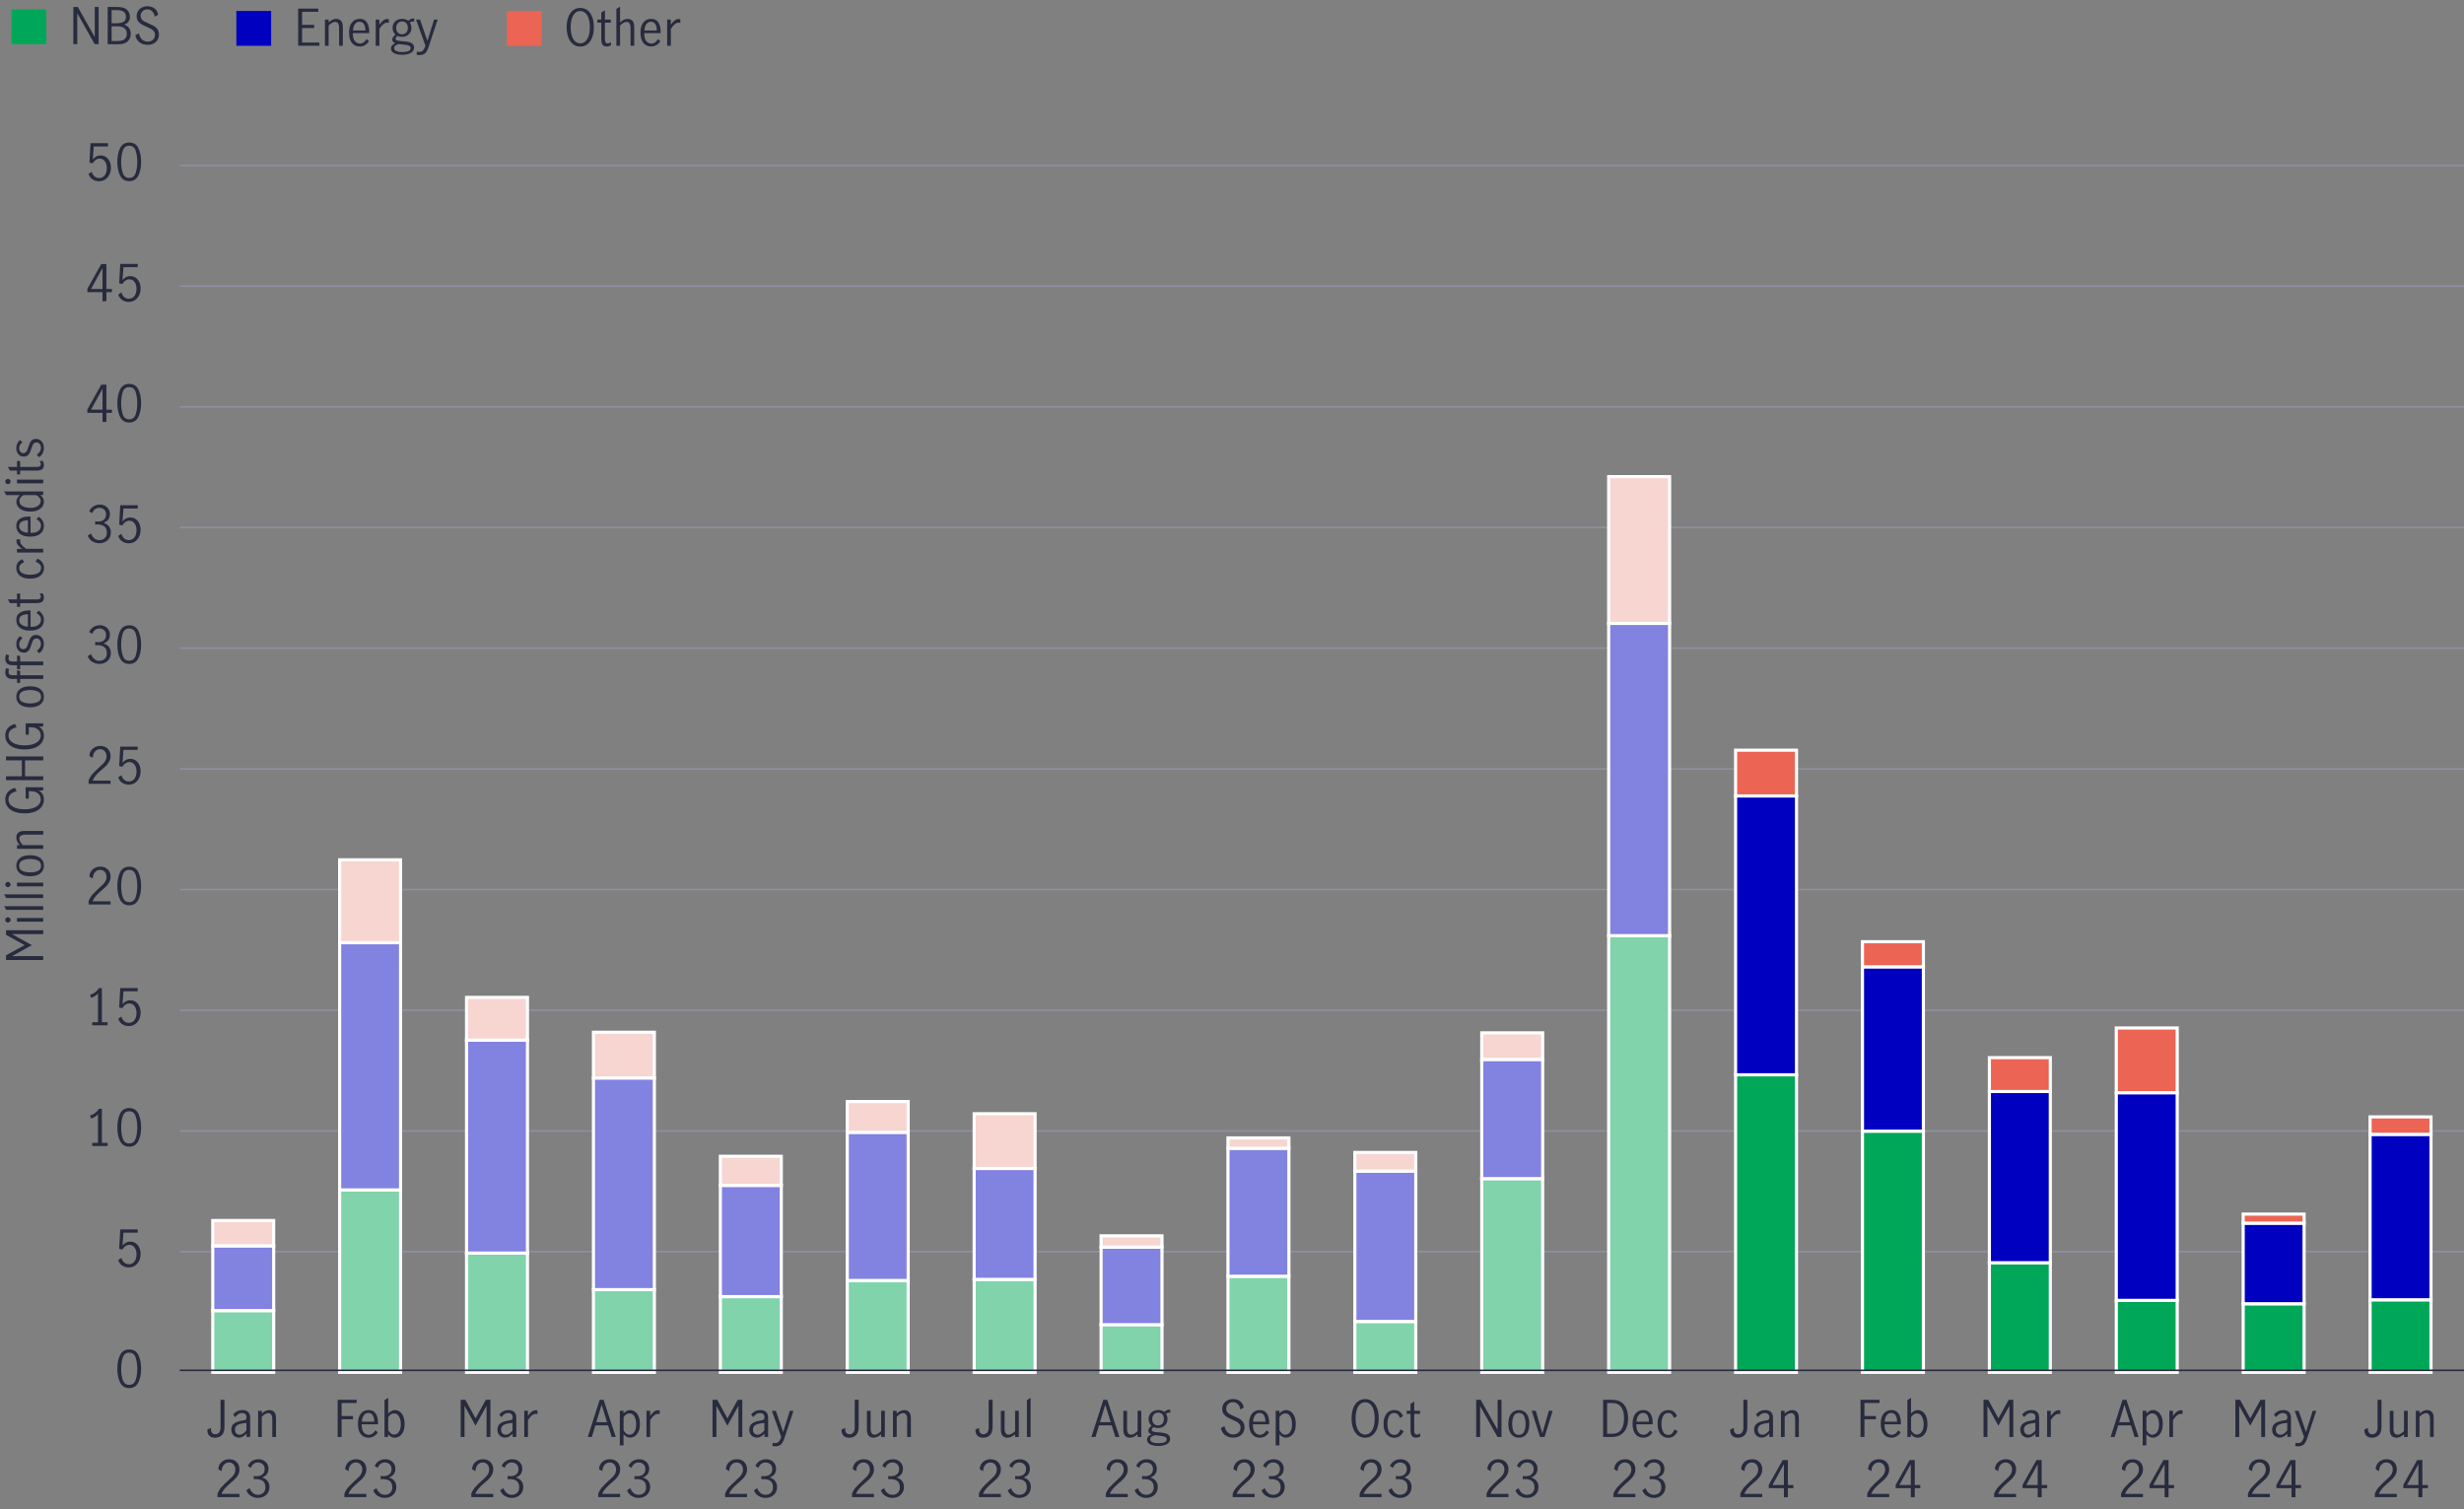 <?xml version="1.0" encoding="UTF-8"?>
<svg id="bar_chart_right_axis" xmlns="http://www.w3.org/2000/svg" viewBox="0 0 785.45 481.06">
  <rect x="0" y="0" width="785.45" height="481.06" fill="#808080" stroke="none"/>
  <defs>
    <style>
      .cls-1, .cls-2, .cls-3 {
        fill: none;
      }

      .cls-2 {
        stroke: #8e90a2;
      }

      .cls-2, .cls-4, .cls-5, .cls-6, .cls-3, .cls-7, .cls-8, .cls-9 {
        stroke-miterlimit: 10;
      }

      .cls-2, .cls-3 {
        stroke-width: .5px;
      }

      .cls-4 {
        fill: #8282e1;
      }

      .cls-4, .cls-5, .cls-6, .cls-7, .cls-8, .cls-9 {
        stroke: #fff;
      }

      .cls-10, .cls-9 {
        fill: #00a758;
      }

      .cls-5 {
        fill: #f7d5d0;
      }

      .cls-6 {
        fill: #0000c1;
      }

      .cls-3 {
        stroke: #282b3e;
      }

      .cls-11 {
        fill: #0000c1;
      }

      .cls-12, .cls-7 {
        fill: #ec6453;
      }

      .cls-8 {
        fill: #80d3ab;
      }

      .cls-13 {
        fill: #282b3e;
      }
    </style>
  </defs>
  <g>
    <rect class="cls-1" x="3.12" y="2.13" width="101.64" height="19.79" transform="translate(-.12 .55) rotate(-.58)"/>
    <path class="cls-10" d="M14.77,14.08H3.67V2.98h11.1v11.1Z"/>
    <path class="cls-13" d="M23.38,2.22h1.42l5.38,9.54h.03V2.22h1.23v11.86h-1.26l-5.52-9.81h-.03v9.81h-1.25V2.22Z"/>
    <path class="cls-13" d="M37.35,2.22c1.48,0,2.53.3,3.14.9s.92,1.33.92,2.21c0,.62-.16,1.15-.48,1.59-.32.44-.77.75-1.36.94.67.22,1.19.58,1.56,1.08.37.5.55,1.1.55,1.82,0,.92-.3,1.7-.91,2.35-.61.65-1.6.98-2.98.98h-3.47V2.22h3.02ZM39.31,6.99c.56-.28.84-.82.84-1.63,0-1.43-.97-2.14-2.91-2.14h-1.66v4.19h1.55c.9,0,1.62-.14,2.18-.42ZM39.74,12.47c.45-.41.68-.98.68-1.7,0-1.6-1.03-2.4-3.1-2.4h-1.74v4.72h1.73c1.17,0,1.99-.21,2.44-.62Z"/>
    <path class="cls-13" d="M44.5,13.52c-.69-.52-1.15-1.28-1.38-2.26l1.18-.66c.11.79.42,1.43.93,1.93s1.12.74,1.84.74c.67,0,1.23-.2,1.67-.59.44-.39.66-.94.66-1.63,0-.43-.12-.79-.35-1.09-.23-.3-.53-.54-.87-.74-.35-.19-.81-.41-1.4-.66-.69-.3-1.25-.57-1.68-.82-.43-.25-.79-.58-1.09-1-.3-.42-.45-.95-.45-1.59s.15-1.18.46-1.66c.3-.48.72-.85,1.25-1.11.53-.26,1.11-.39,1.75-.39.89,0,1.64.24,2.26.72.62.48,1,1.14,1.14,1.98l-1.06.64c-.13-.69-.4-1.26-.81-1.69-.41-.43-.93-.65-1.56-.65s-1.13.19-1.54.58-.62.88-.62,1.47c0,.43.11.79.34,1.09.23.3.52.54.86.73.35.19.81.4,1.4.65.7.3,1.27.57,1.7.82.43.25.79.59,1.09,1.02.3.44.45.98.45,1.63s-.15,1.21-.44,1.71c-.29.5-.71.89-1.26,1.18s-1.19.42-1.93.42c-1,0-1.85-.26-2.54-.78Z"/>
  </g>
  <g>
    <rect class="cls-1" x="74.8" y="2.13" width="86.73" height="19.79"/>
    <path class="cls-11" d="M86.44,14.6h-11.1V3.49h11.1v11.1Z"/>
    <path class="cls-13" d="M95.05,2.74h6.4v1.02h-5.15v4.16h3.84v1.02h-3.84v4.62h5.49v1.02h-6.74V2.74Z"/>
    <path class="cls-13" d="M104.76,6.24v.88c.37-.33.75-.6,1.14-.8.39-.2.82-.3,1.29-.3.62,0,1.12.2,1.51.6.39.4.58,1.07.58,2.01v5.97h-1.18v-5.94c0-.44-.1-.83-.31-1.17-.21-.34-.53-.51-.95-.51-.6,0-1.29.38-2.08,1.14v6.48h-1.18V6.24h1.18Z"/>
    <path class="cls-13" d="M112.18,13.68c-.61-.76-.91-1.86-.91-3.3s.31-2.47.92-3.23c.61-.76,1.45-1.14,2.5-1.14s1.77.38,2.26,1.13c.5.75.74,1.76.74,3.02,0,.17,0,.3-.02.4h-5.2c-.01,1.13.19,1.97.62,2.51.42.54.98.82,1.69.82.42,0,.81-.14,1.18-.41.37-.27.67-.62.9-1.03l.74.69c-.31.5-.71.91-1.22,1.22-.5.31-1.08.46-1.74.46-1.03,0-1.86-.38-2.46-1.14ZM116.04,7.73c-.31-.53-.79-.8-1.46-.8-.44,0-.81.14-1.12.41-.31.27-.54.62-.69,1.05-.15.43-.23.87-.24,1.33h3.95c.01-.79-.14-1.45-.45-1.98Z"/>
    <path class="cls-13" d="M120.93,6.24v1.63c.43-.61.84-1.06,1.23-1.36s.85-.45,1.38-.45c.14,0,.28.02.42.05v1.18c-.21-.04-.39-.06-.53-.06-.41,0-.8.15-1.18.44s-.82.79-1.31,1.5v5.42h-1.18V6.24h1.18Z"/>
    <path class="cls-13" d="M131.62,6.84c-.29,0-.61.11-.98.34.34.48.51,1.05.51,1.71,0,.57-.13,1.07-.4,1.5s-.63.77-1.09,1.01c-.46.24-.97.35-1.52.35s-1.01-.1-1.42-.29c-.43.34-.64.66-.64.96,0,.34.54.57,1.63.67l1.41.11c.93.08,1.64.28,2.13.58.49.3.74.76.74,1.38,0,.75-.34,1.32-1.02,1.71s-1.6.59-2.75.59-2.05-.18-2.67-.54-.93-.86-.93-1.49c0-.73.47-1.27,1.41-1.63-.32-.12-.56-.28-.73-.48-.17-.2-.25-.44-.25-.7s.07-.53.22-.75c.14-.22.41-.51.81-.85-.31-.25-.54-.55-.7-.92-.16-.37-.24-.77-.24-1.21,0-.57.13-1.07.4-1.5s.63-.78,1.1-1.02c.46-.24.98-.36,1.56-.36.76,0,1.41.2,1.95.61.28-.25.53-.43.77-.55.23-.12.49-.18.77-.18l.34.02v.99c-.13-.04-.26-.06-.38-.06ZM127.09,14.04c-.52.16-.89.34-1.11.53-.22.19-.33.45-.33.77,0,.43.24.74.73.95s1.13.31,1.94.31c.73,0,1.34-.1,1.84-.3.5-.2.75-.53.75-.98,0-.34-.17-.59-.5-.74-.33-.15-.89-.27-1.66-.36l-1.66-.18ZM129.51,10.36c.33-.37.5-.86.5-1.47s-.15-1.1-.46-1.48c-.31-.38-.76-.57-1.36-.57s-1.06.2-1.4.6c-.34.4-.5.89-.5,1.48s.17,1.05.5,1.43c.34.38.79.57,1.35.57s1.05-.19,1.38-.56Z"/>
    <path class="cls-13" d="M132.79,17.43l.11-1.01c.22.08.45.13.67.13.59,0,1.02-.17,1.31-.51.29-.34.53-.83.74-1.47l-2.99-8.32h1.26l2.34,6.77h.02l2.11-6.77h1.15l-2.94,8.88c-.28.82-.62,1.43-1.04,1.83-.42.4-1.02.6-1.81.6-.33,0-.64-.04-.93-.13Z"/>
  </g>
  <g>
    <rect class="cls-1" x="161.05" y="2.13" width="116.06" height="19.79"/>
    <path class="cls-12" d="M172.68,14.6h-11.1V3.49h11.1v11.1Z"/>
    <path class="cls-13" d="M182.67,14.08c-.65-.51-1.15-1.22-1.5-2.15s-.53-2.01-.53-3.25.18-2.34.53-3.26c.35-.93.85-1.64,1.5-2.14.65-.5,1.42-.75,2.3-.75s1.66.25,2.31.75c.66.5,1.16,1.22,1.5,2.14.35.93.52,2.02.52,3.26s-.18,2.32-.53,3.25c-.35.93-.85,1.65-1.5,2.15-.65.51-1.42.76-2.3.76s-1.65-.25-2.3-.76ZM186.59,13.2c.46-.42.81-1.01,1.06-1.78.25-.77.37-1.69.37-2.74s-.12-1.99-.37-2.76c-.25-.77-.6-1.37-1.06-1.78s-1-.62-1.62-.62-1.16.21-1.62.62-.81,1.01-1.06,1.79c-.25.78-.37,1.7-.37,2.75s.12,1.97.37,2.74c.25.77.6,1.37,1.06,1.78s1,.62,1.62.62,1.16-.21,1.62-.62Z"/>
    <path class="cls-13" d="M192.08,14.25c-.28-.38-.42-1-.42-1.85v-5.17h-1.22v-.99h1.22v-2.22l1.18-.72v2.94h1.87v.99h-1.87v5.39c0,.81.29,1.22.88,1.22.31,0,.65-.14,1.01-.42l.03,1.01c-.43.26-.87.38-1.33.38-.62,0-1.07-.19-1.35-.57Z"/>
    <path class="cls-13" d="M197.66,2.13v4.99c.37-.33.75-.6,1.14-.8.39-.2.82-.3,1.29-.3.62,0,1.12.2,1.51.6.39.4.58,1.07.58,2.01v5.97h-1.18v-5.94c0-.44-.1-.83-.31-1.17-.21-.34-.53-.51-.95-.51-.6,0-1.29.38-2.08,1.14v6.48h-1.18V2.82l1.18-.69Z"/>
    <path class="cls-13" d="M205.08,13.68c-.61-.76-.91-1.86-.91-3.3s.31-2.47.92-3.23c.61-.76,1.45-1.14,2.5-1.14s1.77.38,2.26,1.13c.5.75.74,1.76.74,3.02,0,.17,0,.3-.02.4h-5.2c-.01,1.13.19,1.97.62,2.51.42.54.98.82,1.69.82.42,0,.81-.14,1.18-.41.37-.27.67-.62.9-1.03l.74.69c-.31.5-.71.91-1.22,1.22-.5.31-1.08.46-1.74.46-1.03,0-1.86-.38-2.46-1.14ZM208.94,7.73c-.31-.53-.79-.8-1.46-.8-.44,0-.81.14-1.12.41-.31.27-.54.62-.69,1.05-.15.43-.23.87-.24,1.33h3.95c.01-.79-.14-1.45-.45-1.98Z"/>
    <path class="cls-13" d="M213.84,6.24v1.63c.43-.61.84-1.06,1.23-1.36s.85-.45,1.38-.45c.14,0,.28.02.42.05v1.18c-.21-.04-.39-.06-.53-.06-.41,0-.8.15-1.18.44s-.82.79-1.31,1.5v5.42h-1.18V6.24h1.18Z"/>
  </g>
  <g>
    <rect class="cls-1" x="1.31" y="35.85" width="19.79" height="375"/>
    <path class="cls-13" d="M1.92,306.01v-1.5l5.9-3.23v-.03l-5.9-3.26v-1.46h11.86v1.23H3.87v.03l6.3,3.49-6.3,3.47v.03h9.9v1.23H1.92Z"/>
    <path class="cls-13" d="M3.12,293.82c-.17.17-.37.25-.59.25s-.43-.08-.6-.25-.25-.36-.25-.58.08-.42.25-.59c.17-.17.37-.26.6-.26s.42.08.59.26c.17.17.26.37.26.59s-.08.42-.26.58ZM5.42,293.81v-1.18h8.35v1.18H5.42Z"/>
    <path class="cls-13" d="M2,290.03l-.69-1.18h12.46v1.18H2Z"/>
    <path class="cls-13" d="M2,286.27l-.69-1.18h12.46v1.18H2Z"/>
    <path class="cls-13" d="M3.12,282.54c-.17.17-.37.25-.59.25s-.43-.08-.6-.25-.25-.36-.25-.58.08-.42.25-.59c.17-.17.37-.26.6-.26s.42.08.59.26c.17.17.26.37.26.59s-.08.42-.26.58ZM5.42,282.53v-1.18h8.35v1.18H5.42Z"/>
    <path class="cls-13" d="M12.86,278.39c-.76.61-1.84.92-3.26.92s-2.51-.31-3.26-.92c-.76-.61-1.14-1.43-1.14-2.44s.38-1.84,1.14-2.44c.76-.6,1.85-.9,3.26-.9s2.51.3,3.26.9c.76.6,1.14,1.42,1.14,2.44s-.38,1.83-1.14,2.44ZM12.05,274.28c-.69-.31-1.51-.47-2.45-.47s-1.75.16-2.45.47-1.04.87-1.04,1.67.34,1.37,1.03,1.67c.69.3,1.51.46,2.46.46s1.77-.15,2.46-.46c.69-.3,1.03-.86,1.03-1.67s-.35-1.36-1.04-1.67Z"/>
    <path class="cls-13" d="M5.42,269.39h.88c-.33-.37-.6-.75-.8-1.14-.2-.39-.3-.82-.3-1.29,0-.62.2-1.12.6-1.51.4-.39,1.07-.58,2.01-.58h5.97v1.18h-5.94c-.44,0-.83.1-1.17.31-.34.21-.51.53-.51.95,0,.6.38,1.29,1.14,2.08h6.48v1.18H5.42v-1.18Z"/>
    <path class="cls-13" d="M13.25,257.19c-.5.67-1.21,1.18-2.14,1.54s-2.01.54-3.26.54-2.38-.18-3.3-.54-1.63-.87-2.12-1.53c-.49-.66-.74-1.45-.74-2.37s.28-1.75.83-2.38c.55-.63,1.31-1.07,2.26-1.31l.53,1.06c-.77.18-1.39.49-1.88.91-.49.43-.73,1.01-.73,1.74,0,.62.2,1.16.61,1.63.41.47.99.83,1.77,1.1s1.7.39,2.78.39,1.94-.13,2.71-.39,1.37-.63,1.79-1.1c.42-.47.63-1.01.63-1.63,0-.51-.13-.97-.38-1.37-.26-.4-.62-.71-1.08-.94s-.99-.34-1.59-.34h-.75v2.37h-1.01v-3.63h5.6v1.01l-1.42.08c.53.26.94.63,1.22,1.13s.42,1.06.42,1.69c0,.89-.25,1.66-.75,2.33Z"/>
    <path class="cls-13" d="M1.92,248.69v-1.25h5.04v-5.07H1.92v-1.25h11.86v1.25h-5.79v5.07h5.79v1.25H1.92Z"/>
    <path class="cls-13" d="M13.25,236.81c-.5.67-1.21,1.18-2.14,1.54-.92.36-2.01.54-3.26.54s-2.38-.18-3.3-.54-1.63-.87-2.12-1.53c-.49-.66-.74-1.45-.74-2.37s.28-1.75.83-2.38c.55-.63,1.31-1.07,2.26-1.31l.53,1.06c-.77.18-1.39.48-1.88.91-.49.43-.73,1.01-.73,1.74,0,.62.2,1.16.61,1.63.41.47.99.83,1.77,1.1.77.26,1.7.39,2.78.39s1.94-.13,2.71-.39c.77-.26,1.37-.63,1.79-1.1.42-.47.63-1.01.63-1.63,0-.51-.13-.97-.38-1.37-.26-.4-.62-.71-1.08-.94s-.99-.34-1.59-.34h-.75v2.37h-1.01v-3.63h5.6v1.01l-1.42.08c.53.26.94.63,1.22,1.13.28.5.42,1.06.42,1.69,0,.89-.25,1.66-.75,2.33Z"/>
    <path class="cls-13" d="M12.86,224.54c-.76.61-1.84.92-3.26.92s-2.51-.31-3.26-.92c-.76-.61-1.14-1.43-1.14-2.44s.38-1.84,1.14-2.44c.76-.6,1.85-.9,3.26-.9s2.51.3,3.26.9c.76.6,1.14,1.42,1.14,2.44s-.38,1.83-1.14,2.44ZM12.05,220.42c-.69-.31-1.51-.47-2.45-.47s-1.75.16-2.45.47c-.69.32-1.04.87-1.04,1.67s.34,1.37,1.03,1.67c.69.3,1.51.46,2.46.46s1.77-.15,2.46-.46c.69-.3,1.03-.86,1.03-1.67s-.35-1.36-1.04-1.67Z"/>
    <path class="cls-13" d="M6.42,217.68h-.99v-1.25h-1.46c-.73,0-1.29-.18-1.69-.54s-.6-.88-.6-1.56c0-.26.03-.51.08-.76.05-.25.12-.45.19-.6l.98.32c-.15.28-.22.59-.22.93,0,.68.41,1.02,1.22,1.02h1.5v-1.58l.99.19v1.39h7.36v1.18h-7.36v1.25Z"/>
    <path class="cls-13" d="M6.42,213.3h-.99v-1.25h-1.46c-.73,0-1.29-.18-1.69-.54-.4-.36-.6-.88-.6-1.56,0-.26.03-.51.08-.76.05-.25.12-.45.19-.6l.98.32c-.15.28-.22.59-.22.93,0,.68.41,1.02,1.22,1.02h1.5v-1.92l.99.18v1.74h7.36v1.18h-7.36v1.25Z"/>
    <path class="cls-13" d="M13.62,206.93c-.25.5-.63.93-1.13,1.28l-.77-.77c.39-.26.71-.58.96-.96.25-.38.37-.8.37-1.26s-.13-.88-.38-1.21c-.25-.33-.6-.49-1.05-.49-.31,0-.57.09-.77.26-.2.18-.36.39-.48.66s-.25.62-.38,1.06c-.17.54-.34.98-.5,1.32-.16.34-.39.62-.7.86s-.71.35-1.22.35c-.74,0-1.32-.26-1.74-.77-.43-.51-.64-1.16-.64-1.94,0-.51.1-.99.3-1.43.2-.44.49-.81.86-1.11l.82.62c-.7.58-1.06,1.23-1.06,1.95,0,.45.12.82.35,1.12.23.3.56.45.98.45.31,0,.56-.09.76-.26.2-.18.35-.39.47-.66.12-.26.25-.62.38-1.06.18-.55.35-1,.51-1.34.16-.34.4-.62.7-.86.31-.23.71-.35,1.22-.35.76,0,1.36.27,1.82.81.45.54.68,1.22.68,2.06,0,.61-.12,1.16-.38,1.66Z"/>
    <path class="cls-13" d="M12.86,200.1c-.76.61-1.86.91-3.3.91s-2.47-.31-3.23-.92c-.76-.61-1.14-1.45-1.14-2.5s.38-1.77,1.13-2.26c.75-.5,1.76-.74,3.02-.74.17,0,.3,0,.4.02v5.2c1.13.01,1.97-.19,2.51-.62.54-.42.82-.98.82-1.69,0-.42-.14-.81-.41-1.18-.27-.37-.62-.67-1.03-.9l.69-.74c.5.31.91.71,1.22,1.21.31.5.46,1.08.46,1.74,0,1.04-.38,1.86-1.14,2.46ZM6.91,196.24c-.53.31-.8.79-.8,1.46,0,.44.14.81.41,1.12.27.31.62.54,1.05.69s.87.23,1.33.24v-3.95c-.79,0-1.45.14-1.98.45Z"/>
    <path class="cls-13" d="M13.43,191.83c-.38.28-1,.42-1.85.42h-5.17v1.21h-.99v-1.21h-2.22l-.72-1.18h2.94v-1.87h.99v1.87h5.39c.81,0,1.22-.29,1.22-.88,0-.31-.14-.65-.42-1.01l1.01-.03c.26.43.38.87.38,1.33,0,.62-.19,1.07-.57,1.35Z"/>
    <path class="cls-13" d="M12.88,183.51c-.76.63-1.85.94-3.28.94-.94,0-1.74-.14-2.4-.43-.66-.29-1.16-.69-1.5-1.21-.34-.52-.5-1.12-.5-1.8s.17-1.26.5-1.7c.33-.44.8-.79,1.41-1.06l.61.96c-.46.16-.84.39-1.14.69-.3.3-.46.68-.46,1.15,0,.79.35,1.35,1.04,1.67s1.51.49,2.45.49c1.01,0,1.85-.17,2.51-.51.66-.34.99-.91.99-1.7,0-.5-.16-.9-.49-1.21s-.75-.55-1.27-.74l.58-.98c.63.27,1.14.66,1.52,1.18s.58,1.1.58,1.75c0,1.04-.38,1.87-1.14,2.5Z"/>
    <path class="cls-13" d="M5.42,174.95h1.63c-.61-.43-1.06-.84-1.36-1.23s-.45-.85-.45-1.38c0-.14.02-.28.05-.42h1.18c-.04.21-.06.39-.06.53,0,.41.15.8.44,1.18s.79.82,1.5,1.31h5.42v1.18H5.42v-1.18Z"/>
    <path class="cls-13" d="M12.86,170.15c-.76.61-1.86.91-3.3.91s-2.47-.31-3.23-.92c-.76-.61-1.14-1.45-1.14-2.5s.38-1.77,1.13-2.26c.75-.5,1.76-.74,3.02-.74.17,0,.3,0,.4.02v5.2c1.13.01,1.97-.19,2.51-.62.54-.42.82-.98.82-1.69,0-.42-.14-.81-.41-1.18-.27-.37-.62-.67-1.03-.9l.69-.74c.5.31.91.71,1.22,1.21.31.5.46,1.08.46,1.74,0,1.04-.38,1.86-1.14,2.46ZM6.91,166.29c-.53.31-.8.79-.8,1.46,0,.44.14.81.41,1.12.27.31.62.54,1.05.69s.87.23,1.33.24v-3.95c-.79,0-1.45.14-1.98.45Z"/>
    <path class="cls-13" d="M13.58,161.36c-.28.48-.75.88-1.39,1.21s-1.49.49-2.52.49-1.86-.15-2.53-.46c-.67-.31-1.16-.7-1.47-1.18-.31-.48-.46-.97-.46-1.47,0-.38.1-.75.3-1.1.2-.35.46-.69.79-1.02H2l-.69-1.18h12.46v1.12h-.9c.37.34.65.68.84,1.01.19.33.28.71.28,1.15,0,.48-.14.96-.42,1.44ZM12.54,158.62c-.29-.34-.62-.6-.99-.79h-4.08c-.37.22-.68.49-.92.8-.24.31-.36.66-.36,1.06,0,.75.34,1.3,1.03,1.66.69.36,1.51.54,2.46.54.71,0,1.32-.1,1.82-.31.5-.21.87-.48,1.11-.82s.37-.69.37-1.06-.14-.73-.43-1.06Z"/>
    <path class="cls-13" d="M3.12,154.08c-.17.17-.37.25-.59.25s-.43-.08-.6-.25c-.17-.17-.25-.36-.25-.58s.08-.42.25-.59c.17-.17.37-.26.6-.26s.42.08.59.26c.17.17.26.37.26.59s-.08.42-.26.58ZM5.42,154.07v-1.18h8.35v1.18H5.42Z"/>
    <path class="cls-13" d="M13.43,149.59c-.38.28-1,.42-1.85.42h-5.17v1.22h-.99v-1.22h-2.22l-.72-1.18h2.94v-1.87h.99v1.87h5.39c.81,0,1.22-.29,1.22-.88,0-.31-.14-.65-.42-1.01l1.01-.03c.26.43.38.87.38,1.33,0,.62-.19,1.07-.57,1.35Z"/>
    <path class="cls-13" d="M13.62,144.44c-.25.5-.63.93-1.13,1.28l-.77-.77c.39-.26.71-.58.96-.96.25-.38.37-.8.37-1.26s-.13-.88-.38-1.21c-.25-.33-.6-.49-1.05-.49-.31,0-.57.09-.77.26-.2.18-.36.39-.48.66-.12.26-.25.62-.38,1.06-.17.54-.34.98-.5,1.32-.16.34-.39.62-.7.86-.31.24-.71.35-1.22.35-.74,0-1.32-.26-1.74-.77s-.64-1.16-.64-1.94c0-.51.1-.99.3-1.43.2-.44.49-.81.86-1.11l.82.62c-.7.58-1.06,1.23-1.06,1.95,0,.45.12.82.35,1.12s.56.45.98.45c.31,0,.56-.09.76-.26.2-.18.35-.39.47-.66s.25-.62.38-1.06c.18-.55.35-1,.51-1.34.16-.34.4-.62.7-.86.31-.23.71-.35,1.22-.35.76,0,1.36.27,1.82.81s.68,1.22.68,2.06c0,.61-.12,1.16-.38,1.66Z"/>
  </g>
  <g>
    <g>
      <g>
        <path class="cls-13" d="M38.3,440.71c-.6-1.17-.9-2.63-.9-4.37s.29-3.22.88-4.41c.59-1.19,1.56-1.78,2.91-1.78s2.34.59,2.92,1.78c.58,1.19.87,2.66.87,4.41s-.3,3.2-.9,4.37c-.6,1.17-1.57,1.76-2.89,1.76s-2.29-.59-2.89-1.76ZM43.23,439.9c.35-1.03.53-2.22.53-3.56s-.17-2.55-.52-3.6-1.03-1.57-2.06-1.57-1.69.52-2.04,1.57-.52,2.25-.52,3.6.18,2.53.53,3.56,1.03,1.54,2.03,1.54,1.7-.51,2.05-1.54Z"/>
        <path class="cls-13" d="M38.94,403.41c-.59-.41-1-.99-1.25-1.74l1.02-.69c.16.62.45,1.11.87,1.47.42.36.91.54,1.48.54s1-.15,1.38-.45c.37-.3.65-.69.82-1.17.18-.48.26-.99.26-1.54,0-.62-.1-1.16-.3-1.62-.2-.46-.48-.81-.82-1.05s-.73-.36-1.16-.36c-.47,0-.9.14-1.3.43s-.71.65-.94,1.09l-1.01-.24.34-6.19h5.57v1.04h-4.54l-.32,4.13c.69-.85,1.51-1.28,2.45-1.28.7,0,1.31.18,1.81.55.5.37.88.85,1.14,1.46.26.6.38,1.25.38,1.93,0,.77-.15,1.48-.46,2.14-.31.66-.75,1.18-1.33,1.57-.58.39-1.25.58-2.02.58s-1.48-.21-2.06-.62Z"/>
        <g>
          <path class="cls-13" d="M31.23,364.31v-9.15c-.5.6-1.24,1.06-2.21,1.39l-.29-.96c.6-.19,1.14-.47,1.63-.84.49-.37.87-.8,1.14-1.3h.98v10.86h1.82v.99h-4.9v-.99h1.82Z"/>
          <path class="cls-13" d="M38.3,363.76c-.6-1.17-.9-2.63-.9-4.37s.29-3.22.88-4.41c.59-1.19,1.56-1.78,2.91-1.78s2.34.59,2.92,1.78c.58,1.19.87,2.66.87,4.41s-.3,3.2-.9,4.37c-.6,1.17-1.57,1.76-2.89,1.76s-2.29-.59-2.89-1.76ZM43.23,362.96c.35-1.03.53-2.22.53-3.56s-.17-2.55-.52-3.6-1.03-1.57-2.06-1.57-1.69.52-2.04,1.57-.52,2.25-.52,3.6.18,2.53.53,3.56,1.03,1.54,2.03,1.54,1.7-.51,2.05-1.54Z"/>
        </g>
        <g>
          <path class="cls-13" d="M31.23,325.84v-9.15c-.5.6-1.24,1.06-2.21,1.39l-.29-.96c.6-.19,1.14-.47,1.63-.84.49-.37.87-.8,1.14-1.3h.98v10.86h1.82v.99h-4.9v-.99h1.82Z"/>
          <path class="cls-13" d="M38.94,326.47c-.59-.41-1-.99-1.25-1.74l1.02-.69c.16.62.45,1.11.87,1.47.42.36.91.54,1.48.54s1-.15,1.38-.45c.37-.3.65-.69.82-1.17.18-.48.26-.99.26-1.54,0-.62-.1-1.16-.3-1.62-.2-.46-.48-.81-.82-1.05s-.73-.36-1.16-.36c-.47,0-.9.14-1.3.43s-.71.65-.94,1.09l-1.01-.24.34-6.19h5.57v1.04h-4.54l-.32,4.13c.69-.85,1.51-1.28,2.45-1.28.7,0,1.31.18,1.81.55.5.37.88.85,1.14,1.46.26.6.38,1.25.38,1.93,0,.77-.15,1.48-.46,2.14-.31.66-.75,1.18-1.33,1.57-.58.39-1.25.58-2.02.58s-1.48-.21-2.06-.62Z"/>
        </g>
        <g>
          <path class="cls-13" d="M29.59,285.09c.53-.61,1.2-1.28,2.02-2.02.54-.48.97-.88,1.28-1.2.31-.32.57-.67.77-1.06s.3-.8.3-1.25c0-.64-.19-1.18-.56-1.62-.37-.44-.87-.66-1.49-.66-.47,0-.88.13-1.24.39-.36.26-.63.6-.82,1.02-.19.42-.27.87-.25,1.35l-1.07-.56c-.01-.6.13-1.14.43-1.63.3-.49.71-.88,1.24-1.17.53-.29,1.12-.43,1.77-.43s1.26.14,1.75.42c.5.28.87.67,1.14,1.16.26.49.39,1.04.39,1.65s-.12,1.14-.37,1.62c-.25.49-.55.92-.91,1.3s-.86.83-1.49,1.37c-.76.65-1.37,1.23-1.84,1.75-.47.52-.85,1.11-1.14,1.78h5.74v1.02h-6.99v-1.09c.35-.84.79-1.57,1.32-2.18Z"/>
          <path class="cls-13" d="M38.3,286.82c-.6-1.17-.9-2.63-.9-4.37s.29-3.22.88-4.41c.59-1.19,1.56-1.78,2.91-1.78s2.34.59,2.92,1.78c.58,1.19.87,2.66.87,4.41s-.3,3.2-.9,4.37c-.6,1.17-1.57,1.76-2.89,1.76s-2.29-.59-2.89-1.76ZM43.23,286.01c.35-1.03.53-2.22.53-3.56s-.17-2.55-.52-3.6-1.03-1.57-2.06-1.57-1.69.52-2.04,1.57-.52,2.25-.52,3.6.18,2.53.53,3.56,1.03,1.54,2.03,1.54,1.7-.51,2.05-1.54Z"/>
        </g>
        <g>
          <path class="cls-13" d="M29.59,246.62c.53-.61,1.2-1.28,2.02-2.02.54-.48.97-.88,1.28-1.2.31-.32.57-.67.77-1.06s.3-.8.3-1.25c0-.64-.19-1.18-.56-1.62-.37-.44-.87-.66-1.49-.66-.47,0-.88.13-1.24.39-.36.26-.63.6-.82,1.02-.19.42-.27.87-.25,1.35l-1.07-.56c-.01-.6.13-1.14.43-1.63.3-.49.71-.88,1.24-1.17.53-.29,1.12-.43,1.77-.43s1.26.14,1.75.42c.5.28.87.67,1.14,1.16.26.49.39,1.04.39,1.65s-.12,1.14-.37,1.62c-.25.49-.55.92-.91,1.3s-.86.83-1.49,1.37c-.76.65-1.37,1.23-1.84,1.75-.47.52-.85,1.11-1.14,1.78h5.74v1.02h-6.99v-1.09c.35-.84.79-1.57,1.32-2.18Z"/>
          <path class="cls-13" d="M38.94,249.52c-.59-.41-1-.99-1.25-1.74l1.02-.69c.16.62.45,1.11.87,1.47.42.36.91.54,1.48.54s1-.15,1.38-.45c.37-.3.65-.69.82-1.17.18-.48.26-.99.26-1.54,0-.62-.1-1.16-.3-1.62-.2-.46-.48-.81-.82-1.05s-.73-.36-1.16-.36c-.47,0-.9.14-1.3.43s-.71.65-.94,1.09l-1.01-.24.34-6.19h5.57v1.04h-4.54l-.32,4.13c.69-.85,1.51-1.28,2.45-1.28.7,0,1.31.18,1.81.55.5.37.88.85,1.14,1.46.26.6.38,1.25.38,1.93,0,.77-.15,1.48-.46,2.14-.31.66-.75,1.18-1.33,1.57-.58.39-1.25.58-2.02.58s-1.48-.21-2.06-.62Z"/>
        </g>
        <g>
          <path class="cls-13" d="M29.39,211c-.66-.44-1.14-1.04-1.42-1.81l1.06-.66c.21.62.55,1.12,1.02,1.52.46.4.99.59,1.59.59.73,0,1.31-.21,1.75-.64.44-.43.66-1,.66-1.73,0-.94-.27-1.61-.8-2.02-.53-.41-1.28-.61-2.24-.61-.29,0-.51.01-.67.03v-1.02c.26.04.54.06.86.06.84,0,1.49-.2,1.94-.61.45-.41.67-.95.67-1.63s-.2-1.17-.59-1.55c-.4-.38-.92-.58-1.58-.58-.53,0-1,.16-1.4.49-.4.33-.67.73-.81,1.22l-.99-.58c.26-.65.69-1.17,1.3-1.57.61-.39,1.31-.59,2.1-.59.61,0,1.15.13,1.64.39.49.26.86.62,1.14,1.08.27.46.41.97.41,1.54,0,.67-.16,1.24-.48,1.7-.32.46-.84.83-1.55,1.12.76.21,1.34.58,1.74,1.11.4.53.6,1.14.6,1.85s-.16,1.34-.48,1.87-.76.94-1.32,1.23-1.19.43-1.9.43c-.82,0-1.56-.22-2.22-.66Z"/>
          <path class="cls-13" d="M38.3,209.88c-.6-1.17-.9-2.63-.9-4.37s.29-3.22.88-4.41c.59-1.19,1.56-1.78,2.91-1.78s2.34.59,2.92,1.78c.58,1.19.87,2.66.87,4.41s-.3,3.2-.9,4.37c-.6,1.17-1.57,1.76-2.89,1.76s-2.29-.59-2.89-1.76ZM43.23,209.07c.35-1.03.53-2.22.53-3.56s-.17-2.55-.52-3.6-1.03-1.57-2.06-1.57-1.69.52-2.04,1.57-.52,2.25-.52,3.6.18,2.53.53,3.56,1.03,1.54,2.03,1.54,1.7-.51,2.05-1.54Z"/>
        </g>
        <g>
          <path class="cls-13" d="M29.39,172.53c-.66-.44-1.14-1.04-1.42-1.81l1.06-.66c.21.62.55,1.12,1.02,1.52.46.4.99.59,1.59.59.73,0,1.31-.21,1.75-.64.44-.43.66-1,.66-1.73,0-.94-.27-1.61-.8-2.02-.53-.41-1.28-.61-2.24-.61-.29,0-.51.01-.67.03v-1.02c.26.04.54.06.86.06.84,0,1.49-.2,1.94-.61.45-.41.67-.95.67-1.63s-.2-1.17-.59-1.55c-.4-.38-.92-.58-1.58-.58-.53,0-1,.16-1.4.49-.4.33-.67.73-.81,1.22l-.99-.58c.26-.65.69-1.17,1.3-1.57.61-.39,1.31-.59,2.1-.59.61,0,1.15.13,1.64.39.49.26.86.62,1.14,1.08.27.46.41.97.41,1.54,0,.67-.16,1.24-.48,1.7-.32.46-.84.83-1.55,1.12.76.21,1.34.58,1.74,1.11.4.53.6,1.14.6,1.85s-.16,1.34-.48,1.87-.76.94-1.32,1.23-1.19.43-1.9.43c-.82,0-1.56-.22-2.22-.66Z"/>
          <path class="cls-13" d="M38.94,172.58c-.59-.41-1-.99-1.25-1.74l1.02-.69c.16.62.45,1.11.87,1.47.42.36.91.54,1.48.54s1-.15,1.38-.45c.37-.3.65-.69.82-1.17.18-.48.26-.99.26-1.54,0-.62-.1-1.16-.3-1.62-.2-.46-.48-.81-.82-1.05s-.73-.36-1.16-.36c-.47,0-.9.14-1.3.43s-.71.65-.94,1.09l-1.01-.24.34-6.19h5.57v1.04h-4.54l-.32,4.13c.69-.85,1.51-1.28,2.45-1.28.7,0,1.31.18,1.81.55.5.37.88.85,1.14,1.46.26.6.38,1.25.38,1.93,0,.77-.15,1.48-.46,2.14-.31.66-.75,1.18-1.33,1.57-.58.39-1.25.58-2.02.58s-1.48-.21-2.06-.62Z"/>
        </g>
        <g>
          <path class="cls-13" d="M32.67,131.59h-4.82v-1.07l4.43-7.9h1.65v7.97h1.76v1.01h-1.76v2.88h-1.26v-2.88ZM32.67,130.58v-6.62h-.02l-3.63,6.62h3.65Z"/>
          <path class="cls-13" d="M38.3,132.93c-.6-1.17-.9-2.63-.9-4.37s.29-3.22.88-4.41c.59-1.19,1.56-1.78,2.91-1.78s2.34.59,2.92,1.78c.58,1.19.87,2.66.87,4.41s-.3,3.2-.9,4.37c-.6,1.17-1.57,1.76-2.89,1.76s-2.29-.59-2.89-1.76ZM43.23,132.13c.35-1.03.53-2.22.53-3.56s-.17-2.55-.52-3.6-1.03-1.57-2.06-1.57-1.69.52-2.04,1.57-.52,2.25-.52,3.6.18,2.53.53,3.56,1.03,1.54,2.03,1.54,1.7-.51,2.05-1.54Z"/>
        </g>
        <g>
          <path class="cls-13" d="M32.67,93.12h-4.82v-1.07l4.43-7.9h1.65v7.97h1.76v1.01h-1.76v2.88h-1.26v-2.88ZM32.67,92.11v-6.62h-.02l-3.63,6.62h3.65Z"/>
          <path class="cls-13" d="M38.94,95.64c-.59-.41-1-.99-1.25-1.74l1.02-.69c.16.62.45,1.11.87,1.47.42.36.91.54,1.48.54s1-.15,1.38-.45c.37-.3.65-.69.82-1.17.18-.48.26-.99.26-1.54,0-.62-.1-1.16-.3-1.62-.2-.46-.48-.81-.82-1.05s-.73-.36-1.16-.36c-.47,0-.9.14-1.3.43s-.71.65-.94,1.09l-1.01-.24.34-6.19h5.57v1.04h-4.54l-.32,4.13c.69-.85,1.51-1.28,2.45-1.28.7,0,1.31.18,1.81.55.5.37.88.85,1.14,1.46.26.6.38,1.25.38,1.93,0,.77-.15,1.48-.46,2.14-.31.66-.75,1.18-1.33,1.57-.58.39-1.25.58-2.02.58s-1.48-.21-2.06-.62Z"/>
        </g>
        <g>
          <path class="cls-13" d="M29.47,57.17c-.59-.41-1-.99-1.25-1.74l1.02-.69c.16.62.45,1.11.87,1.47.42.36.91.54,1.48.54s1-.15,1.38-.45c.37-.3.65-.69.82-1.17.18-.48.26-.99.26-1.54,0-.62-.1-1.16-.3-1.62-.2-.46-.48-.81-.82-1.05s-.73-.36-1.16-.36c-.47,0-.9.14-1.3.43s-.71.65-.94,1.09l-1.01-.24.34-6.19h5.57v1.04h-4.54l-.32,4.13c.69-.85,1.51-1.28,2.45-1.28.7,0,1.31.18,1.81.55.5.37.88.85,1.14,1.46.26.6.38,1.25.38,1.93,0,.77-.15,1.48-.46,2.14-.31.66-.75,1.18-1.33,1.57-.58.39-1.25.58-2.02.58s-1.48-.21-2.06-.62Z"/>
          <path class="cls-13" d="M38.3,55.99c-.6-1.17-.9-2.63-.9-4.37s.29-3.22.88-4.41c.59-1.19,1.56-1.78,2.91-1.78s2.34.59,2.92,1.78c.58,1.19.87,2.66.87,4.41s-.3,3.2-.9,4.37c-.6,1.17-1.57,1.76-2.89,1.76s-2.29-.59-2.89-1.76ZM43.23,55.18c.35-1.03.53-2.22.53-3.56s-.17-2.55-.52-3.6-1.03-1.57-2.06-1.57-1.69.52-2.04,1.57-.52,2.25-.52,3.6.18,2.53.53,3.56,1.03,1.54,2.03,1.54,1.7-.51,2.05-1.54Z"/>
        </g>
      </g>
      <g>
        <line class="cls-2" x1="57.3" y1="398.97" x2="785.45" y2="398.97"/>
        <line class="cls-2" x1="57.3" y1="360.5" x2="785.45" y2="360.5"/>
        <line class="cls-2" x1="57.3" y1="322.03" x2="785.45" y2="322.03"/>
        <line class="cls-2" x1="57.3" y1="283.56" x2="785.45" y2="283.56"/>
        <line class="cls-2" x1="57.3" y1="245.09" x2="785.45" y2="245.09"/>
        <line class="cls-2" x1="57.3" y1="206.61" x2="785.45" y2="206.61"/>
        <line class="cls-2" x1="57.3" y1="168.14" x2="785.45" y2="168.14"/>
        <line class="cls-2" x1="57.3" y1="129.67" x2="785.45" y2="129.67"/>
        <line class="cls-2" x1="57.3" y1="91.2" x2="785.45" y2="91.2"/>
        <line class="cls-2" x1="57.3" y1="52.73" x2="785.45" y2="52.73"/>
      </g>
    </g>
    <g>
      <g>
        <rect class="cls-8" x="67.82" y="417.77" width="19.42" height="19.67"/>
        <rect class="cls-8" x="108.27" y="379.29" width="19.42" height="58.15"/>
        <rect class="cls-8" x="148.72" y="399.42" width="19.42" height="38.02"/>
        <rect class="cls-8" x="189.17" y="411.09" width="19.42" height="26.36"/>
        <rect class="cls-8" x="229.63" y="413.31" width="19.42" height="24.13"/>
        <rect class="cls-8" x="270.08" y="408.16" width="19.42" height="29.28"/>
        <rect class="cls-8" x="310.53" y="407.81" width="19.42" height="29.64"/>
        <rect class="cls-8" x="350.99" y="422.26" width="19.42" height="15.18"/>
        <rect class="cls-8" x="391.44" y="406.82" width="19.42" height="30.63"/>
        <rect class="cls-8" x="431.89" y="421.23" width="19.42" height="16.22"/>
        <rect class="cls-8" x="472.34" y="375.7" width="19.42" height="61.74"/>
        <rect class="cls-8" x="512.8" y="298.25" width="19.42" height="139.19"/>
        <rect class="cls-9" x="553.25" y="342.6" width="19.42" height="94.85"/>
        <rect class="cls-9" x="593.7" y="360.56" width="19.42" height="76.88"/>
        <rect class="cls-9" x="634.16" y="402.51" width="19.42" height="34.93"/>
        <rect class="cls-9" x="674.61" y="414.51" width="19.42" height="22.94"/>
        <rect class="cls-9" x="715.06" y="415.59" width="19.42" height="21.86"/>
        <rect class="cls-9" x="755.51" y="414.32" width="19.42" height="23.12"/>
      </g>
      <g>
        <rect class="cls-4" x="67.82" y="397.13" width="19.42" height="20.64"/>
        <rect class="cls-4" x="108.27" y="300.5" width="19.42" height="78.8"/>
        <rect class="cls-4" x="148.72" y="331.55" width="19.42" height="67.88"/>
        <rect class="cls-4" x="189.17" y="343.61" width="19.42" height="67.47"/>
        <rect class="cls-4" x="229.63" y="377.85" width="19.42" height="35.46"/>
        <rect class="cls-4" x="270.08" y="360.94" width="19.42" height="47.22"/>
        <rect class="cls-4" x="310.53" y="372.46" width="19.42" height="35.35"/>
        <rect class="cls-4" x="350.99" y="397.54" width="19.42" height="24.72"/>
        <rect class="cls-4" x="391.44" y="366.03" width="19.42" height="40.79"/>
        <rect class="cls-4" x="431.89" y="373.3" width="19.42" height="47.93"/>
        <rect class="cls-4" x="472.34" y="337.7" width="19.42" height="38"/>
        <rect class="cls-4" x="512.8" y="198.71" width="19.42" height="99.54"/>
        <rect class="cls-6" x="553.25" y="253.7" width="19.42" height="88.9"/>
        <rect class="cls-6" x="593.7" y="308.18" width="19.42" height="52.38"/>
        <rect class="cls-6" x="634.16" y="347.93" width="19.42" height="54.58"/>
        <rect class="cls-6" x="674.61" y="348.31" width="19.42" height="66.2"/>
        <rect class="cls-6" x="715.06" y="389.89" width="19.42" height="25.69"/>
        <rect class="cls-6" x="755.51" y="361.58" width="19.42" height="52.74"/>
      </g>
      <g>
        <rect class="cls-5" x="67.82" y="389.05" width="19.42" height="8.07"/>
        <rect class="cls-5" x="108.27" y="274.07" width="19.42" height="26.42"/>
        <rect class="cls-5" x="148.72" y="317.93" width="19.42" height="13.61"/>
        <rect class="cls-5" x="189.17" y="329.04" width="19.42" height="14.57"/>
        <rect class="cls-5" x="229.63" y="368.58" width="19.42" height="9.27"/>
        <rect class="cls-5" x="270.08" y="351.14" width="19.42" height="9.8"/>
        <rect class="cls-5" x="310.53" y="355.01" width="19.42" height="17.45"/>
        <rect class="cls-5" x="350.99" y="393.93" width="19.42" height="3.61"/>
        <rect class="cls-5" x="391.44" y="362.72" width="19.42" height="3.31"/>
        <rect class="cls-5" x="431.89" y="367.36" width="19.42" height="5.93"/>
        <rect class="cls-5" x="472.34" y="329.23" width="19.42" height="8.47"/>
        <rect class="cls-5" x="512.8" y="151.93" width="19.42" height="46.78"/>
        <rect class="cls-7" x="553.25" y="239.13" width="19.42" height="14.58"/>
        <rect class="cls-7" x="593.7" y="300.18" width="19.42" height="8"/>
        <rect class="cls-7" x="634.16" y="337.13" width="19.42" height="10.8"/>
        <rect class="cls-7" x="674.61" y="327.68" width="19.42" height="20.63"/>
        <rect class="cls-7" x="715.06" y="387.01" width="19.42" height="2.88"/>
        <rect class="cls-7" x="755.51" y="356.02" width="19.42" height="5.56"/>
      </g>
    </g>
    <g>
      <g>
        <path class="cls-13" d="M754.27,457.59c-.44-.46-.63-1.1-.57-1.92l1.15-.5c-.01.08-.02.21-.02.37,0,.49.12.89.35,1.19.23.3.57.46.99.46.53,0,.95-.18,1.26-.55s.46-.94.46-1.72v-8.72h1.25v8.61c0,1.21-.28,2.09-.83,2.64-.55.55-1.28.83-2.18.83-.81,0-1.44-.23-1.88-.69Z"/>
        <path class="cls-13" d="M762.37,457.68c-.39-.4-.58-1.06-.58-1.99v-5.98h1.18v5.95c0,.43.1.81.31,1.15.21.34.53.51.97.51.35,0,.7-.11,1.05-.33.35-.22.69-.49,1.03-.81v-6.48h1.18v8.35h-1.18v-.86c-.39.33-.78.59-1.17.79s-.81.3-1.28.3c-.62,0-1.12-.2-1.51-.6Z"/>
        <path class="cls-13" d="M771.27,449.7v.88c.37-.33.75-.6,1.14-.8.39-.2.82-.3,1.29-.3.62,0,1.12.2,1.51.6.39.4.58,1.07.58,2.01v5.97h-1.18v-5.94c0-.44-.1-.83-.31-1.17-.21-.34-.53-.51-.95-.51-.6,0-1.29.38-2.08,1.14v6.48h-1.18v-8.35h1.18Z"/>
        <path class="cls-13" d="M758.37,473.99c.53-.61,1.2-1.28,2.02-2.02.54-.48.97-.88,1.28-1.2.31-.32.57-.67.77-1.06.2-.38.3-.8.3-1.25,0-.64-.19-1.18-.56-1.62-.37-.44-.87-.66-1.49-.66-.47,0-.88.13-1.24.39-.36.26-.63.6-.82,1.02-.19.42-.27.87-.25,1.35l-1.07-.56c-.01-.6.13-1.14.43-1.63.3-.49.71-.88,1.24-1.17.53-.29,1.12-.43,1.77-.43s1.26.14,1.75.42c.5.28.88.67,1.14,1.16.26.49.39,1.04.39,1.65s-.12,1.14-.37,1.62-.55.92-.91,1.3-.86.83-1.49,1.37c-.76.65-1.37,1.23-1.84,1.75-.47.52-.85,1.11-1.14,1.78h5.74v1.02h-6.99v-1.09c.35-.84.79-1.57,1.32-2.18Z"/>
        <path class="cls-13" d="M770.92,474.37h-4.82v-1.07l4.43-7.9h1.65v7.97h1.76v1.01h-1.76v2.88h-1.26v-2.88ZM770.92,473.37v-6.62h-.02l-3.63,6.62h3.65Z"/>
      </g>
      <g>
        <path class="cls-13" d="M712.57,446.2h1.5l3.23,5.9h.03l3.26-5.9h1.46v11.86h-1.23v-9.9h-.03l-3.49,6.3-3.47-6.3h-.03v9.9h-1.23v-11.86Z"/>
        <path class="cls-13" d="M725.51,457.97c-.37-.2-.66-.49-.89-.87-.22-.38-.34-.83-.34-1.35,0-.88.3-1.54.9-2,.6-.46,1.54-.78,2.82-.96.46-.05.76-.15.91-.28s.22-.39.22-.76c0-.44-.13-.77-.38-.99s-.6-.34-1.04-.34-.85.12-1.22.37c-.38.25-.7.56-.95.94l-.66-.82c.75-.96,1.73-1.44,2.94-1.44.8,0,1.41.21,1.84.62s.64,1.05.64,1.89v6.06h-1.17v-1.04c-.42.42-.81.73-1.18.94-.37.21-.78.32-1.24.32s-.84-.1-1.21-.3ZM728.1,456.94c.37-.26.7-.59,1-.98v-2.4h-.03l-1.02.14c-.91.13-1.57.35-1.98.66-.41.32-.62.77-.62,1.35,0,.49.14.88.41,1.18.27.29.65.44,1.13.44.37,0,.74-.13,1.11-.39Z"/>
        <path class="cls-13" d="M731.64,460.89l.11-1.01c.22.08.45.13.67.13.59,0,1.02-.17,1.31-.51.29-.34.53-.83.74-1.47l-2.99-8.32h1.26l2.34,6.77h.02l2.11-6.77h1.15l-2.94,8.88c-.28.82-.62,1.43-1.04,1.83-.42.4-1.02.6-1.81.6-.33,0-.64-.04-.93-.13Z"/>
        <path class="cls-13" d="M717.92,473.99c.53-.61,1.2-1.28,2.02-2.02.54-.48.97-.88,1.28-1.2.31-.32.57-.67.77-1.06.2-.38.3-.8.3-1.25,0-.64-.19-1.18-.56-1.62-.37-.44-.87-.66-1.49-.66-.47,0-.88.13-1.24.39-.36.26-.63.6-.82,1.02-.19.42-.27.87-.25,1.35l-1.07-.56c-.01-.6.13-1.14.43-1.63.3-.49.71-.88,1.24-1.17.53-.29,1.12-.43,1.77-.43s1.26.14,1.75.42c.5.28.88.67,1.14,1.16.26.49.39,1.04.39,1.65s-.12,1.14-.37,1.62-.55.92-.91,1.3-.86.83-1.49,1.37c-.76.65-1.37,1.23-1.84,1.75-.47.52-.85,1.11-1.14,1.78h5.74v1.02h-6.99v-1.09c.35-.84.79-1.57,1.32-2.18Z"/>
        <path class="cls-13" d="M730.47,474.37h-4.82v-1.07l4.43-7.9h1.65v7.97h1.76v1.01h-1.76v2.88h-1.26v-2.88ZM730.47,473.37v-6.62h-.02l-3.63,6.62h3.65Z"/>
      </g>
      <g>
        <path class="cls-13" d="M680.43,458.05l-1.15-3.7h-4.06l-1.12,3.7h-1.3l3.81-11.86h1.23l3.89,11.86h-1.3ZM675.52,453.35h3.44l-1.73-5.54h-.03l-1.68,5.54Z"/>
        <path class="cls-13" d="M684.21,449.7v.86c.33-.34.66-.61.99-.8.33-.19.7-.29,1.12-.29.5,0,.99.16,1.46.46.47.31.87.8,1.18,1.46.31.67.46,1.51.46,2.54s-.16,1.88-.49,2.52-.73,1.11-1.2,1.39-.96.42-1.45.42c-.78,0-1.47-.37-2.08-1.1v3.57h-1.18v-11.04h1.18ZM687.09,457.01c.33-.21.6-.57.82-1.06.22-.5.33-1.14.33-1.94,0-.94-.18-1.75-.55-2.45s-.92-1.04-1.64-1.04c-.37,0-.72.12-1.04.35-.32.23-.59.53-.8.9v4.13c.19.38.46.72.79,1.01.34.29.68.43,1.05.43s.71-.11,1.04-.32Z"/>
        <path class="cls-13" d="M692.69,449.7v1.63c.43-.61.84-1.06,1.23-1.36s.85-.45,1.38-.45c.14,0,.28.02.42.05v1.18c-.21-.04-.39-.06-.53-.06-.41,0-.8.15-1.18.44s-.82.79-1.31,1.5v5.42h-1.18v-8.35h1.18Z"/>
        <path class="cls-13" d="M677.46,473.99c.53-.61,1.2-1.28,2.02-2.02.54-.48.97-.88,1.28-1.2.31-.32.57-.67.77-1.06.2-.38.3-.8.3-1.25,0-.64-.19-1.18-.56-1.62-.37-.44-.87-.66-1.49-.66-.47,0-.88.13-1.24.39-.36.26-.63.6-.82,1.02-.19.42-.27.87-.25,1.35l-1.07-.56c-.01-.6.13-1.14.43-1.63.3-.49.71-.88,1.24-1.17.53-.29,1.12-.43,1.77-.43s1.26.14,1.75.42c.5.28.88.67,1.14,1.16.26.49.39,1.04.39,1.65s-.12,1.14-.37,1.62-.55.92-.91,1.3-.86.83-1.49,1.37c-.76.65-1.37,1.23-1.84,1.75-.47.52-.85,1.11-1.14,1.78h5.74v1.02h-6.99v-1.09c.35-.84.79-1.57,1.32-2.18Z"/>
        <path class="cls-13" d="M690.01,474.37h-4.82v-1.07l4.43-7.9h1.65v7.97h1.76v1.01h-1.76v2.88h-1.26v-2.88ZM690.01,473.37v-6.62h-.02l-3.63,6.62h3.65Z"/>
      </g>
      <g>
        <path class="cls-13" d="M632.29,446.2h1.5l3.23,5.9h.03l3.26-5.9h1.46v11.86h-1.23v-9.9h-.03l-3.49,6.3-3.47-6.3h-.03v9.9h-1.23v-11.86Z"/>
        <path class="cls-13" d="M645.23,457.97c-.37-.2-.66-.49-.89-.87-.22-.38-.34-.83-.34-1.35,0-.88.3-1.54.9-2,.6-.46,1.54-.78,2.82-.96.46-.05.76-.15.91-.28s.22-.39.22-.76c0-.44-.13-.77-.38-.99s-.6-.34-1.04-.34-.85.12-1.22.37c-.38.25-.7.56-.95.94l-.66-.82c.75-.96,1.73-1.44,2.94-1.44.8,0,1.41.21,1.84.62s.64,1.05.64,1.89v6.06h-1.17v-1.04c-.42.42-.81.73-1.18.94-.37.21-.78.32-1.24.32s-.84-.1-1.21-.3ZM647.82,456.94c.37-.26.7-.59,1-.98v-2.4h-.03l-1.02.14c-.91.13-1.57.35-1.98.66-.41.32-.62.77-.62,1.35,0,.49.14.88.41,1.18.27.29.65.44,1.13.44.37,0,.74-.13,1.11-.39Z"/>
        <path class="cls-13" d="M653.73,449.7v1.63c.43-.61.84-1.06,1.23-1.36s.85-.45,1.38-.45c.14,0,.28.02.42.05v1.18c-.21-.04-.39-.06-.53-.06-.41,0-.8.15-1.18.44s-.82.79-1.31,1.5v5.42h-1.18v-8.35h1.18Z"/>
        <path class="cls-13" d="M637.01,473.99c.53-.61,1.2-1.28,2.02-2.02.54-.48.97-.88,1.28-1.2.31-.32.57-.67.77-1.06.2-.38.3-.8.3-1.25,0-.64-.19-1.18-.56-1.62-.37-.44-.87-.66-1.49-.66-.47,0-.88.13-1.24.39-.36.26-.63.6-.82,1.02-.19.42-.27.87-.25,1.35l-1.07-.56c-.01-.6.13-1.14.43-1.63.3-.49.71-.88,1.24-1.17.53-.29,1.12-.43,1.77-.43s1.26.14,1.75.42c.5.28.88.67,1.14,1.16.26.49.39,1.04.39,1.65s-.12,1.14-.37,1.62-.55.92-.91,1.3-.86.83-1.49,1.37c-.76.65-1.37,1.23-1.84,1.75-.47.52-.85,1.11-1.14,1.78h5.74v1.02h-6.99v-1.09c.35-.84.79-1.57,1.32-2.18Z"/>
        <path class="cls-13" d="M649.56,474.37h-4.82v-1.07l4.43-7.9h1.65v7.97h1.76v1.01h-1.76v2.88h-1.26v-2.88ZM649.56,473.37v-6.62h-.02l-3.63,6.62h3.65Z"/>
      </g>
      <g>
        <path class="cls-13" d="M593.08,446.2h6.05v1.02h-4.8v4.16h3.65v1.02h-3.65v5.65h-1.25v-11.86Z"/>
        <path class="cls-13" d="M600.44,457.14c-.61-.76-.91-1.86-.91-3.3s.31-2.47.92-3.23c.61-.76,1.45-1.14,2.5-1.14s1.77.38,2.26,1.13.74,1.76.74,3.02c0,.17,0,.3-.02.4h-5.2c-.01,1.13.19,1.97.62,2.51.42.54.98.82,1.69.82.42,0,.81-.14,1.18-.41.37-.27.67-.62.9-1.03l.74.69c-.31.5-.71.91-1.22,1.22-.5.31-1.08.46-1.74.46-1.04,0-1.86-.38-2.46-1.14ZM604.29,451.19c-.31-.53-.79-.8-1.46-.8-.44,0-.81.14-1.12.41-.31.27-.54.62-.69,1.05s-.23.87-.24,1.33h3.95c.01-.79-.14-1.45-.45-1.98Z"/>
        <path class="cls-13" d="M610.11,457.99c-.34-.19-.66-.47-.98-.83v.9h-1.12v-11.78l1.18-.69v4.98c.7-.72,1.41-1.09,2.13-1.09.51,0,1,.15,1.47.46.47.3.86.79,1.16,1.46.3.67.46,1.51.46,2.54s-.16,1.88-.49,2.53c-.33.65-.73,1.12-1.2,1.4s-.96.42-1.45.42c-.44,0-.82-.1-1.16-.29ZM612.08,456.95c.34-.24.61-.6.82-1.1.21-.5.32-1.11.32-1.85,0-.92-.18-1.72-.55-2.42s-.92-1.04-1.64-1.04c-.4,0-.75.12-1.06.35-.31.24-.57.53-.78.9v4.08c.19.37.46.7.79.99.34.29.68.43,1.05.43s.71-.12,1.05-.35Z"/>
        <path class="cls-13" d="M596.56,473.99c.53-.61,1.2-1.28,2.02-2.02.54-.48.97-.88,1.28-1.2.31-.32.57-.67.77-1.06.2-.38.3-.8.3-1.25,0-.64-.19-1.18-.56-1.62-.37-.44-.87-.66-1.49-.66-.47,0-.88.13-1.24.39-.36.26-.63.6-.82,1.02-.19.42-.27.87-.25,1.35l-1.07-.56c-.01-.6.13-1.14.43-1.63.3-.49.71-.88,1.24-1.17.53-.29,1.12-.43,1.77-.43s1.26.14,1.75.42c.5.28.88.67,1.14,1.16.26.49.39,1.04.39,1.65s-.12,1.14-.37,1.62-.55.92-.91,1.3-.86.83-1.49,1.37c-.76.65-1.37,1.23-1.84,1.75-.47.52-.85,1.11-1.14,1.78h5.74v1.02h-6.99v-1.09c.35-.84.79-1.57,1.32-2.18Z"/>
        <path class="cls-13" d="M609.11,474.37h-4.82v-1.07l4.43-7.9h1.65v7.97h1.76v1.01h-1.76v2.88h-1.26v-2.88ZM609.11,473.37v-6.62h-.02l-3.63,6.62h3.65Z"/>
      </g>
      <g>
        <path class="cls-13" d="M552.12,457.59c-.44-.46-.63-1.1-.57-1.92l1.15-.5c-.01.08-.02.21-.02.37,0,.49.12.89.35,1.19.23.3.57.46.99.46.53,0,.95-.18,1.26-.55s.46-.94.46-1.72v-8.72h1.25v8.61c0,1.21-.28,2.09-.83,2.64-.55.55-1.28.83-2.18.83-.81,0-1.44-.23-1.88-.69Z"/>
        <path class="cls-13" d="M560.39,457.97c-.37-.2-.66-.49-.89-.87-.22-.38-.34-.83-.34-1.35,0-.88.3-1.54.9-2,.6-.46,1.54-.78,2.82-.96.46-.05.76-.15.91-.28s.22-.39.22-.76c0-.44-.13-.77-.38-.99s-.6-.34-1.04-.34-.85.12-1.22.37c-.38.25-.7.56-.95.94l-.66-.82c.75-.96,1.73-1.44,2.94-1.44.8,0,1.41.21,1.84.62s.64,1.05.64,1.89v6.06h-1.17v-1.04c-.42.42-.81.73-1.18.94-.37.21-.78.32-1.24.32s-.84-.1-1.21-.3ZM562.98,456.94c.37-.26.7-.59,1-.98v-2.4h-.03l-1.02.14c-.91.13-1.57.35-1.98.66-.41.32-.62.77-.62,1.35,0,.49.14.88.41,1.18.27.29.65.44,1.13.44.37,0,.74-.13,1.11-.39Z"/>
        <path class="cls-13" d="M568.9,449.7v.88c.37-.33.75-.6,1.14-.8.39-.2.82-.3,1.29-.3.62,0,1.12.2,1.51.6.39.4.58,1.07.58,2.01v5.97h-1.18v-5.94c0-.44-.1-.83-.31-1.17-.21-.34-.53-.51-.95-.51-.6,0-1.29.38-2.08,1.14v6.48h-1.18v-8.35h1.18Z"/>
        <path class="cls-13" d="M556.1,473.99c.53-.61,1.2-1.28,2.02-2.02.54-.48.97-.88,1.28-1.2.31-.32.57-.67.77-1.06.2-.38.3-.8.3-1.25,0-.64-.19-1.18-.56-1.62-.37-.44-.87-.66-1.49-.66-.47,0-.88.13-1.24.39-.36.26-.63.6-.82,1.02-.19.42-.27.87-.25,1.35l-1.07-.56c-.01-.6.13-1.14.43-1.63.3-.49.71-.88,1.24-1.17.53-.29,1.12-.43,1.77-.43s1.26.14,1.75.42c.5.28.88.67,1.14,1.16.26.49.39,1.04.39,1.65s-.12,1.14-.37,1.62-.55.92-.91,1.3-.86.83-1.49,1.37c-.76.65-1.37,1.23-1.84,1.75-.47.52-.85,1.11-1.14,1.78h5.74v1.02h-6.99v-1.09c.35-.84.79-1.57,1.32-2.18Z"/>
        <path class="cls-13" d="M568.66,474.37h-4.82v-1.07l4.43-7.9h1.65v7.97h1.76v1.01h-1.76v2.88h-1.26v-2.88ZM568.66,473.37v-6.62h-.02l-3.63,6.62h3.65Z"/>
      </g>
      <g>
        <path class="cls-13" d="M513.76,446.2c1.78,0,3.1.53,3.95,1.58.85,1.06,1.28,2.5,1.28,4.32,0,1.18-.19,2.22-.57,3.12-.38.9-.95,1.59-1.72,2.09-.77.5-1.71.74-2.82.74h-2.85v-11.86h2.72ZM516.76,455.74c.63-.86.94-2.09.94-3.69s-.32-2.73-.95-3.57c-.63-.84-1.6-1.26-2.9-1.26h-1.55v9.81h1.62c1.27,0,2.22-.43,2.85-1.29Z"/>
        <path class="cls-13" d="M521.33,457.14c-.61-.76-.91-1.86-.91-3.3s.31-2.47.92-3.23c.61-.76,1.45-1.14,2.5-1.14s1.77.38,2.26,1.13.74,1.76.74,3.02c0,.17,0,.3-.02.4h-5.2c-.01,1.13.19,1.97.62,2.51.42.54.98.82,1.69.82.42,0,.81-.14,1.18-.41.37-.27.67-.62.9-1.03l.74.69c-.31.5-.71.91-1.22,1.22-.5.31-1.08.46-1.74.46-1.04,0-1.86-.38-2.46-1.14ZM525.19,451.19c-.31-.53-.79-.8-1.46-.8-.44,0-.81.14-1.12.41-.31.27-.54.62-.69,1.05s-.23.87-.24,1.33h3.95c.01-.79-.14-1.45-.45-1.98Z"/>
        <path class="cls-13" d="M529.33,457.16c-.63-.76-.94-1.85-.94-3.28,0-.94.14-1.74.43-2.4.29-.66.69-1.16,1.21-1.5s1.12-.5,1.8-.5,1.26.17,1.7.5c.44.33.79.8,1.06,1.41l-.96.61c-.16-.46-.39-.84-.69-1.14-.3-.3-.68-.46-1.15-.46-.79,0-1.35.35-1.67,1.04s-.49,1.51-.49,2.45c0,1.01.17,1.85.51,2.51.34.66.91.99,1.7.99.5,0,.9-.16,1.21-.49.3-.33.55-.75.74-1.27l.98.58c-.27.63-.66,1.14-1.18,1.52s-1.1.58-1.75.58c-1.03,0-1.87-.38-2.5-1.14Z"/>
        <path class="cls-13" d="M515.65,473.99c.53-.61,1.2-1.28,2.02-2.02.54-.48.97-.88,1.28-1.2.31-.32.57-.67.77-1.06.2-.38.3-.8.3-1.25,0-.64-.19-1.18-.56-1.62-.37-.44-.87-.66-1.49-.66-.47,0-.88.13-1.24.39-.36.26-.63.6-.82,1.02-.19.42-.27.87-.25,1.35l-1.07-.56c-.01-.6.13-1.14.43-1.63.3-.49.71-.88,1.24-1.17.53-.29,1.12-.43,1.77-.43s1.26.14,1.75.42c.5.28.88.67,1.14,1.16.26.49.39,1.04.39,1.65s-.12,1.14-.37,1.62-.55.92-.91,1.3-.86.83-1.49,1.37c-.76.65-1.37,1.23-1.84,1.75-.47.52-.85,1.11-1.14,1.78h5.74v1.02h-6.99v-1.09c.35-.84.79-1.57,1.32-2.18Z"/>
        <path class="cls-13" d="M524.92,476.84c-.66-.44-1.14-1.04-1.42-1.81l1.06-.66c.21.62.55,1.12,1.02,1.52.46.4.99.59,1.59.59.72,0,1.31-.21,1.75-.64.44-.43.66-1,.66-1.73,0-.94-.27-1.61-.8-2.02-.53-.41-1.28-.61-2.24-.61-.29,0-.51.01-.67.03v-1.02c.26.04.54.06.86.06.84,0,1.49-.2,1.94-.61s.67-.95.67-1.63-.2-1.17-.59-1.55c-.39-.38-.92-.58-1.58-.58-.53,0-1,.16-1.4.49-.4.33-.67.73-.81,1.22l-.99-.58c.26-.65.69-1.17,1.3-1.57.61-.39,1.31-.59,2.1-.59.61,0,1.16.13,1.64.39.49.26.86.62,1.14,1.08.27.46.41.97.41,1.54,0,.67-.16,1.24-.48,1.7-.32.46-.84.83-1.55,1.12.76.21,1.34.58,1.74,1.11.4.53.6,1.14.6,1.85s-.16,1.34-.48,1.87c-.32.53-.76.94-1.32,1.23-.56.29-1.19.43-1.9.43-.82,0-1.56-.22-2.22-.66Z"/>
      </g>
      <g>
        <path class="cls-13" d="M470.57,446.2h1.42l5.38,9.54h.03v-9.54h1.23v11.86h-1.26l-5.52-9.81h-.03v9.81h-1.25v-11.86Z"/>
        <path class="cls-13" d="M481.73,457.14c-.61-.76-.92-1.84-.92-3.26s.31-2.51.92-3.26c.61-.76,1.43-1.14,2.44-1.14s1.84.38,2.44,1.14c.6.76.9,1.85.9,3.26s-.3,2.51-.9,3.26c-.6.76-1.42,1.14-2.44,1.14s-1.83-.38-2.44-1.14ZM485.84,456.33c.31-.69.47-1.51.47-2.45s-.16-1.75-.47-2.45-.87-1.04-1.67-1.04-1.37.34-1.67,1.03c-.3.69-.46,1.51-.46,2.46s.15,1.77.46,2.46c.3.69.86,1.03,1.67,1.03s1.36-.35,1.67-1.04Z"/>
        <path class="cls-13" d="M488.28,449.7h1.28l2.08,7.18h.03l2.06-7.18h1.2l-2.58,8.35h-1.44l-2.64-8.35Z"/>
        <path class="cls-13" d="M475.2,473.99c.53-.61,1.2-1.28,2.02-2.02.54-.48.97-.88,1.28-1.2.31-.32.57-.67.77-1.06.2-.38.3-.8.3-1.25,0-.64-.19-1.18-.56-1.62-.37-.44-.87-.66-1.49-.66-.47,0-.88.13-1.24.39-.36.26-.63.6-.82,1.02-.19.42-.27.87-.25,1.35l-1.07-.56c-.01-.6.13-1.14.43-1.63.3-.49.71-.88,1.24-1.17.53-.29,1.12-.43,1.77-.43s1.26.14,1.75.42c.5.28.88.67,1.14,1.16.26.49.39,1.04.39,1.65s-.12,1.14-.37,1.62-.55.92-.91,1.3-.86.83-1.49,1.37c-.76.65-1.37,1.23-1.84,1.75-.47.52-.85,1.11-1.14,1.78h5.74v1.02h-6.99v-1.09c.35-.84.79-1.57,1.32-2.18Z"/>
        <path class="cls-13" d="M484.47,476.84c-.66-.44-1.14-1.04-1.42-1.81l1.06-.66c.21.62.55,1.12,1.02,1.52.46.4.99.59,1.59.59.72,0,1.31-.21,1.75-.64.44-.43.66-1,.66-1.73,0-.94-.27-1.61-.8-2.02-.53-.41-1.28-.61-2.24-.61-.29,0-.51.01-.67.03v-1.02c.26.04.54.06.86.06.84,0,1.49-.2,1.94-.61s.67-.95.67-1.63-.2-1.17-.59-1.55c-.39-.38-.92-.58-1.58-.58-.53,0-1,.16-1.4.49-.4.33-.67.73-.81,1.22l-.99-.58c.26-.65.69-1.17,1.3-1.57.61-.39,1.31-.59,2.1-.59.61,0,1.16.13,1.64.39.49.26.86.62,1.14,1.08.27.46.41.97.41,1.54,0,.67-.16,1.24-.48,1.7-.32.46-.84.83-1.55,1.12.76.21,1.34.58,1.74,1.11.4.53.6,1.14.6,1.85s-.16,1.34-.48,1.87c-.32.53-.76.94-1.32,1.23-.56.29-1.19.43-1.9.43-.82,0-1.56-.22-2.22-.66Z"/>
      </g>
      <g>
        <path class="cls-13" d="M432.87,457.53c-.65-.51-1.15-1.22-1.5-2.15-.35-.93-.53-2.01-.53-3.25s.18-2.34.53-3.26c.35-.93.85-1.64,1.5-2.14.65-.5,1.42-.75,2.3-.75s1.66.25,2.31.75c.66.5,1.16,1.22,1.5,2.14.35.93.52,2.02.52,3.26s-.18,2.32-.53,3.25c-.35.93-.85,1.65-1.5,2.15-.65.51-1.42.76-2.3.76s-1.65-.25-2.3-.76ZM436.79,456.66c.46-.42.81-1.01,1.06-1.78s.37-1.69.37-2.74-.12-1.99-.37-2.76-.6-1.37-1.06-1.78c-.46-.42-1-.62-1.62-.62s-1.16.21-1.62.62-.81,1.01-1.06,1.79c-.25.78-.37,1.7-.37,2.75s.12,1.97.37,2.74c.25.77.6,1.37,1.06,1.78s1,.62,1.62.62,1.16-.21,1.62-.62Z"/>
        <path class="cls-13" d="M441.98,457.16c-.63-.76-.94-1.85-.94-3.28,0-.94.14-1.74.43-2.4.29-.66.69-1.16,1.21-1.5s1.12-.5,1.8-.5,1.26.17,1.7.5c.44.33.79.8,1.06,1.41l-.96.61c-.16-.46-.39-.84-.69-1.14-.3-.3-.68-.46-1.15-.46-.79,0-1.35.35-1.67,1.04s-.49,1.51-.49,2.45c0,1.01.17,1.85.51,2.51.34.66.91.99,1.7.99.5,0,.9-.16,1.21-.49.3-.33.55-.75.74-1.27l.98.58c-.27.63-.66,1.14-1.18,1.52s-1.1.58-1.75.58c-1.03,0-1.87-.38-2.5-1.14Z"/>
        <path class="cls-13" d="M450.05,457.71c-.28-.38-.42-1-.42-1.85v-5.17h-1.22v-.99h1.22v-2.22l1.18-.72v2.94h1.87v.99h-1.87v5.39c0,.81.29,1.22.88,1.22.31,0,.65-.14,1.01-.42l.03,1.01c-.43.26-.87.38-1.33.38-.62,0-1.07-.19-1.35-.57Z"/>
        <path class="cls-13" d="M434.74,473.99c.53-.61,1.2-1.28,2.02-2.02.54-.48.97-.88,1.28-1.2.31-.32.57-.67.77-1.06.2-.38.3-.8.3-1.25,0-.64-.19-1.18-.56-1.62-.37-.44-.87-.66-1.49-.66-.47,0-.88.13-1.24.39-.36.26-.63.6-.82,1.02-.19.42-.27.87-.25,1.35l-1.07-.56c-.01-.6.13-1.14.43-1.63.3-.49.71-.88,1.24-1.17.53-.29,1.12-.43,1.77-.43s1.26.14,1.75.42c.5.28.88.67,1.14,1.16.26.49.39,1.04.39,1.65s-.12,1.14-.37,1.62-.55.92-.91,1.3-.86.83-1.49,1.37c-.76.65-1.37,1.23-1.84,1.75-.47.52-.85,1.11-1.14,1.78h5.74v1.02h-6.99v-1.09c.35-.84.79-1.57,1.32-2.18Z"/>
        <path class="cls-13" d="M444.02,476.84c-.66-.44-1.14-1.04-1.42-1.81l1.06-.66c.21.62.55,1.12,1.02,1.52.46.4.99.59,1.59.59.72,0,1.31-.21,1.75-.64.44-.43.66-1,.66-1.73,0-.94-.27-1.61-.8-2.02-.53-.41-1.28-.61-2.24-.61-.29,0-.51.01-.67.03v-1.02c.26.04.54.06.86.06.84,0,1.49-.2,1.94-.61s.67-.95.67-1.63-.2-1.17-.59-1.55c-.39-.38-.92-.58-1.58-.58-.53,0-1,.16-1.4.49-.4.33-.67.73-.81,1.22l-.99-.58c.26-.65.69-1.17,1.3-1.57.61-.39,1.31-.59,2.1-.59.61,0,1.16.13,1.64.39.49.26.86.62,1.14,1.08.27.46.41.97.41,1.54,0,.67-.16,1.24-.48,1.7-.32.46-.84.83-1.55,1.12.76.21,1.34.58,1.74,1.11.4.53.6,1.14.6,1.85s-.16,1.34-.48,1.87c-.32.53-.76.94-1.32,1.23-.56.29-1.19.43-1.9.43-.82,0-1.56-.22-2.22-.66Z"/>
      </g>
      <g>
        <path class="cls-13" d="M390.55,457.49c-.69-.52-1.15-1.28-1.38-2.26l1.18-.66c.11.79.42,1.43.93,1.93s1.12.74,1.84.74c.67,0,1.23-.2,1.67-.59.44-.39.66-.94.66-1.63,0-.43-.12-.79-.35-1.09-.23-.3-.53-.54-.87-.74-.35-.19-.81-.41-1.4-.66-.69-.3-1.25-.57-1.68-.82-.43-.25-.79-.58-1.09-1-.3-.42-.45-.95-.45-1.59s.15-1.18.46-1.66c.3-.48.72-.85,1.25-1.11.53-.26,1.11-.39,1.75-.39.89,0,1.64.24,2.26.72.62.48,1,1.14,1.14,1.98l-1.06.64c-.13-.69-.4-1.26-.81-1.69-.41-.43-.93-.65-1.56-.65s-1.13.19-1.54.58-.62.88-.62,1.47c0,.43.11.79.34,1.09.23.3.52.54.86.73.35.19.81.4,1.4.65.7.3,1.27.57,1.7.82.43.25.79.59,1.09,1.02.3.44.45.98.45,1.63s-.15,1.21-.44,1.71c-.29.5-.71.89-1.26,1.18s-1.19.42-1.93.42c-1,0-1.85-.26-2.54-.78Z"/>
        <path class="cls-13" d="M399.09,457.14c-.61-.76-.91-1.86-.91-3.3s.31-2.47.92-3.23c.61-.76,1.45-1.14,2.5-1.14s1.77.38,2.26,1.13.74,1.76.74,3.02c0,.17,0,.3-.02.4h-5.2c-.01,1.13.19,1.97.62,2.51.42.54.98.82,1.69.82.42,0,.81-.14,1.18-.41.37-.27.67-.62.9-1.03l.74.69c-.31.5-.71.91-1.22,1.22-.5.31-1.08.46-1.74.46-1.03,0-1.86-.38-2.46-1.14ZM402.95,451.19c-.31-.53-.79-.8-1.46-.8-.44,0-.81.14-1.12.41-.31.27-.54.62-.69,1.05-.15.43-.23.87-.24,1.33h3.95c.01-.79-.14-1.45-.45-1.98Z"/>
        <path class="cls-13" d="M407.84,449.7v.86c.33-.34.66-.61.99-.8.33-.19.7-.29,1.12-.29.5,0,.99.16,1.46.46.47.31.87.8,1.18,1.46.31.67.46,1.51.46,2.54s-.16,1.88-.49,2.52-.73,1.11-1.2,1.39-.96.42-1.45.42c-.78,0-1.47-.37-2.08-1.1v3.57h-1.18v-11.04h1.18ZM410.72,457.01c.33-.21.6-.57.82-1.06.22-.5.33-1.14.33-1.94,0-.94-.18-1.75-.55-2.45s-.92-1.04-1.64-1.04c-.37,0-.72.12-1.04.35-.32.23-.59.53-.8.9v4.13c.19.38.46.72.79,1.01.34.29.68.43,1.05.43s.71-.11,1.04-.32Z"/>
        <path class="cls-13" d="M394.29,473.99c.53-.61,1.2-1.28,2.02-2.02.54-.48.97-.88,1.28-1.2.31-.32.57-.67.77-1.06s.3-.8.3-1.25c0-.64-.19-1.18-.56-1.62-.37-.44-.87-.66-1.49-.66-.47,0-.88.13-1.24.39-.36.26-.63.6-.82,1.02-.19.42-.27.87-.25,1.35l-1.07-.56c-.01-.6.13-1.14.43-1.63.3-.49.71-.88,1.24-1.17.53-.29,1.12-.43,1.77-.43s1.26.14,1.75.42c.5.28.87.67,1.14,1.16.26.49.39,1.04.39,1.65s-.12,1.14-.37,1.62c-.25.49-.55.92-.91,1.3s-.86.83-1.49,1.37c-.76.65-1.37,1.23-1.84,1.75-.47.52-.85,1.11-1.14,1.78h5.74v1.02h-6.99v-1.09c.35-.84.79-1.57,1.32-2.18Z"/>
        <path class="cls-13" d="M403.56,476.84c-.66-.44-1.14-1.04-1.42-1.81l1.06-.66c.21.62.55,1.12,1.02,1.52.46.4.99.59,1.59.59.72,0,1.31-.21,1.75-.64.44-.43.66-1,.66-1.73,0-.94-.27-1.61-.8-2.02-.53-.41-1.28-.61-2.24-.61-.29,0-.51.01-.67.03v-1.02c.26.04.54.06.87.06.84,0,1.49-.2,1.94-.61s.67-.95.67-1.63-.2-1.17-.59-1.55c-.39-.38-.92-.58-1.58-.58-.53,0-1,.16-1.4.49-.4.33-.67.73-.81,1.22l-.99-.58c.26-.65.69-1.17,1.3-1.57.61-.39,1.31-.59,2.1-.59.61,0,1.16.13,1.64.39.49.26.86.62,1.14,1.08.27.46.41.97.41,1.54,0,.67-.16,1.24-.48,1.7-.32.46-.84.83-1.55,1.12.76.21,1.34.58,1.74,1.11.4.53.6,1.14.6,1.85s-.16,1.34-.48,1.87c-.32.53-.76.94-1.32,1.23s-1.19.43-1.9.43c-.82,0-1.56-.22-2.22-.66Z"/>
      </g>
      <g>
        <path class="cls-13" d="M355.54,458.05l-1.15-3.7h-4.06l-1.12,3.7h-1.3l3.81-11.86h1.23l3.89,11.86h-1.3ZM350.63,453.35h3.44l-1.73-5.54h-.03l-1.68,5.54Z"/>
        <path class="cls-13" d="M358.67,457.68c-.39-.4-.58-1.06-.58-1.99v-5.98h1.18v5.95c0,.43.1.81.31,1.15.21.34.53.51.97.51.35,0,.7-.11,1.05-.33.35-.22.69-.49,1.03-.81v-6.48h1.18v8.35h-1.18v-.86c-.39.33-.78.59-1.17.79s-.81.3-1.28.3c-.62,0-1.12-.2-1.51-.6Z"/>
        <path class="cls-13" d="M372.63,450.29c-.29,0-.61.11-.98.34.34.48.51,1.05.51,1.71,0,.57-.13,1.07-.4,1.5s-.63.77-1.09,1.01c-.46.24-.97.35-1.52.35s-1.01-.1-1.42-.29c-.43.34-.64.66-.64.96,0,.34.54.57,1.63.67l1.41.11c.93.08,1.64.28,2.13.58.49.3.74.76.74,1.38,0,.75-.34,1.32-1.02,1.71s-1.6.59-2.75.59-2.05-.18-2.67-.54-.93-.86-.93-1.49c0-.73.47-1.27,1.41-1.63-.32-.12-.56-.28-.73-.48-.17-.2-.25-.44-.25-.7s.07-.53.22-.75c.14-.22.41-.51.81-.85-.31-.25-.54-.55-.7-.92-.16-.37-.24-.77-.24-1.21,0-.57.13-1.07.4-1.5s.63-.78,1.1-1.02c.46-.24.98-.36,1.56-.36.76,0,1.41.2,1.95.61.28-.25.53-.43.77-.55.23-.12.49-.18.77-.18l.34.02v.99c-.13-.04-.26-.06-.38-.06ZM368.1,457.49c-.52.16-.89.34-1.11.53-.22.19-.33.45-.33.77,0,.43.24.74.73.95s1.13.31,1.94.31c.73,0,1.34-.1,1.84-.3.5-.2.75-.53.75-.98,0-.34-.17-.59-.5-.74-.33-.15-.89-.27-1.66-.36l-1.66-.18ZM370.52,453.81c.33-.37.5-.86.5-1.47s-.15-1.1-.46-1.48c-.31-.38-.76-.57-1.36-.57s-1.06.2-1.4.6c-.34.4-.5.89-.5,1.48s.17,1.05.5,1.43c.34.38.79.57,1.35.57s1.05-.19,1.38-.56Z"/>
        <path class="cls-13" d="M353.84,473.99c.53-.61,1.2-1.28,2.02-2.02.54-.48.97-.88,1.28-1.2.31-.32.57-.67.77-1.06s.3-.8.3-1.25c0-.64-.19-1.18-.56-1.62-.37-.44-.87-.66-1.49-.66-.47,0-.88.13-1.24.39-.36.26-.63.6-.82,1.02-.19.42-.27.87-.25,1.35l-1.07-.56c-.01-.6.13-1.14.43-1.63.3-.49.71-.88,1.24-1.17.53-.29,1.12-.43,1.77-.43s1.26.14,1.75.42c.5.28.87.67,1.14,1.16.26.49.39,1.04.39,1.65s-.12,1.14-.37,1.62c-.25.49-.55.92-.91,1.3s-.86.83-1.49,1.37c-.76.65-1.37,1.23-1.84,1.75-.47.52-.85,1.11-1.14,1.78h5.74v1.02h-6.99v-1.09c.35-.84.79-1.57,1.32-2.18Z"/>
        <path class="cls-13" d="M363.11,476.84c-.66-.44-1.14-1.04-1.42-1.81l1.06-.66c.21.62.55,1.12,1.02,1.52.46.4.99.59,1.59.59.73,0,1.31-.21,1.75-.64.44-.43.66-1,.66-1.73,0-.94-.27-1.61-.8-2.02-.53-.41-1.28-.61-2.24-.61-.29,0-.51.01-.67.03v-1.02c.26.04.54.06.86.06.84,0,1.49-.2,1.94-.61.45-.41.67-.95.67-1.63s-.2-1.17-.59-1.55c-.4-.38-.92-.58-1.58-.58-.53,0-1,.16-1.4.49-.4.33-.67.73-.81,1.22l-.99-.58c.26-.65.69-1.17,1.3-1.57.61-.39,1.31-.59,2.1-.59.61,0,1.15.13,1.64.39.49.26.86.62,1.14,1.08.27.46.41.97.41,1.54,0,.67-.16,1.24-.48,1.7-.32.46-.84.83-1.55,1.12.76.21,1.34.58,1.74,1.11.4.53.6,1.14.6,1.85s-.16,1.34-.48,1.87-.76.94-1.32,1.23-1.19.43-1.9.43c-.82,0-1.56-.22-2.22-.66Z"/>
      </g>
      <g>
        <path class="cls-13" d="M311.54,457.59c-.44-.46-.63-1.1-.57-1.92l1.15-.5c-.01.08-.02.21-.02.37,0,.49.12.89.35,1.19.23.3.57.46.99.46.53,0,.95-.18,1.26-.55s.46-.94.46-1.72v-8.72h1.25v8.61c0,1.21-.28,2.09-.83,2.64-.56.55-1.28.83-2.18.83-.81,0-1.44-.23-1.88-.69Z"/>
        <path class="cls-13" d="M319.63,457.68c-.39-.4-.58-1.06-.58-1.99v-5.98h1.18v5.95c0,.43.1.81.31,1.15.21.34.53.51.97.51.35,0,.7-.11,1.05-.33.35-.22.69-.49,1.03-.81v-6.48h1.18v8.35h-1.18v-.86c-.39.33-.78.59-1.17.79s-.81.3-1.28.3c-.62,0-1.12-.2-1.51-.6Z"/>
        <path class="cls-13" d="M327.35,446.28l1.18-.69v12.46h-1.18v-11.78Z"/>
        <path class="cls-13" d="M313.39,473.99c.53-.61,1.2-1.28,2.02-2.02.54-.48.97-.88,1.28-1.2.31-.32.57-.67.77-1.06s.3-.8.3-1.25c0-.64-.19-1.18-.56-1.62-.37-.44-.87-.66-1.49-.66-.47,0-.88.13-1.24.39-.36.26-.63.6-.82,1.02-.19.42-.27.87-.25,1.35l-1.07-.56c-.01-.6.13-1.14.43-1.63.3-.49.71-.88,1.24-1.17.53-.29,1.12-.43,1.77-.43s1.26.14,1.75.42c.5.28.87.67,1.14,1.16.26.49.39,1.04.39,1.65s-.12,1.14-.37,1.62c-.25.49-.55.92-.91,1.3s-.86.83-1.49,1.37c-.76.65-1.37,1.23-1.84,1.75-.47.52-.85,1.11-1.14,1.78h5.74v1.02h-6.99v-1.09c.35-.84.79-1.57,1.32-2.18Z"/>
        <path class="cls-13" d="M322.66,476.84c-.66-.44-1.14-1.04-1.42-1.81l1.06-.66c.21.62.55,1.12,1.02,1.52.46.4.99.59,1.59.59.73,0,1.31-.21,1.75-.64.44-.43.66-1,.66-1.73,0-.94-.27-1.61-.8-2.02-.53-.41-1.28-.61-2.24-.61-.29,0-.51.01-.67.03v-1.02c.26.04.54.06.86.06.84,0,1.49-.2,1.94-.61.45-.41.67-.95.67-1.63s-.2-1.17-.59-1.55c-.4-.38-.92-.58-1.58-.58-.53,0-1,.16-1.4.49-.4.33-.67.73-.81,1.22l-.99-.58c.26-.65.69-1.17,1.3-1.57.61-.39,1.31-.59,2.1-.59.61,0,1.15.13,1.64.39.49.26.86.62,1.14,1.08.27.46.41.97.41,1.54,0,.67-.16,1.24-.48,1.7-.32.46-.84.83-1.55,1.12.76.21,1.34.58,1.74,1.11.4.53.6,1.14.6,1.85s-.16,1.34-.48,1.87-.76.94-1.32,1.23-1.19.43-1.9.43c-.82,0-1.56-.22-2.22-.66Z"/>
      </g>
      <g>
        <path class="cls-13" d="M268.84,457.59c-.44-.46-.63-1.1-.57-1.92l1.15-.5c-.01.08-.02.21-.02.37,0,.49.12.89.35,1.19.23.3.57.46.99.46.53,0,.95-.18,1.26-.55s.46-.94.46-1.72v-8.72h1.25v8.61c0,1.21-.28,2.09-.83,2.64-.56.55-1.28.83-2.18.83-.81,0-1.44-.23-1.88-.69Z"/>
        <path class="cls-13" d="M276.93,457.68c-.39-.4-.58-1.06-.58-1.99v-5.98h1.18v5.95c0,.43.1.81.31,1.15.21.34.53.51.97.51.35,0,.7-.11,1.05-.33.35-.22.69-.49,1.03-.81v-6.48h1.18v8.35h-1.18v-.86c-.39.33-.78.59-1.17.79s-.81.3-1.28.3c-.62,0-1.12-.2-1.51-.6Z"/>
        <path class="cls-13" d="M285.84,449.7v.88c.37-.33.75-.6,1.14-.8.39-.2.82-.3,1.29-.3.62,0,1.12.2,1.51.6.39.4.58,1.07.58,2.01v5.97h-1.18v-5.94c0-.44-.1-.83-.31-1.17-.21-.34-.53-.51-.95-.51-.6,0-1.29.38-2.08,1.14v6.48h-1.18v-8.35h1.18Z"/>
        <path class="cls-13" d="M272.93,473.99c.53-.61,1.2-1.28,2.02-2.02.54-.48.97-.88,1.28-1.2.31-.32.57-.67.77-1.06s.3-.8.3-1.25c0-.64-.19-1.18-.56-1.62-.37-.44-.87-.66-1.49-.66-.47,0-.88.13-1.24.39-.36.26-.63.6-.82,1.02-.19.42-.27.87-.25,1.35l-1.07-.56c-.01-.6.13-1.14.43-1.63.3-.49.71-.88,1.24-1.17.53-.29,1.12-.43,1.77-.43s1.26.14,1.75.42c.5.28.87.67,1.14,1.16.26.49.39,1.04.39,1.65s-.12,1.14-.37,1.62c-.25.49-.55.92-.91,1.3s-.86.83-1.49,1.37c-.76.65-1.37,1.23-1.84,1.75-.47.52-.85,1.11-1.14,1.78h5.74v1.02h-6.99v-1.09c.35-.84.79-1.57,1.32-2.18Z"/>
        <path class="cls-13" d="M282.2,476.84c-.66-.44-1.14-1.04-1.42-1.81l1.06-.66c.21.62.55,1.12,1.02,1.52.46.4.99.59,1.59.59.73,0,1.31-.21,1.75-.64.44-.43.66-1,.66-1.73,0-.94-.27-1.61-.8-2.02-.53-.41-1.28-.61-2.24-.61-.29,0-.51.01-.67.03v-1.02c.26.04.54.06.86.06.84,0,1.49-.2,1.94-.61.45-.41.67-.95.67-1.63s-.2-1.17-.59-1.55c-.4-.38-.92-.58-1.58-.58-.53,0-1,.16-1.4.49-.4.33-.67.73-.81,1.22l-.99-.58c.26-.65.69-1.17,1.3-1.57.61-.39,1.31-.59,2.1-.59.61,0,1.15.13,1.64.39.49.26.86.62,1.14,1.08.27.46.41.97.41,1.54,0,.67-.16,1.24-.48,1.7-.32.46-.84.83-1.55,1.12.76.21,1.34.58,1.74,1.11.4.53.6,1.14.6,1.85s-.16,1.34-.48,1.87-.76.94-1.32,1.23-1.19.43-1.9.43c-.82,0-1.56-.22-2.22-.66Z"/>
      </g>
      <g>
        <path class="cls-13" d="M227.14,446.2h1.5l3.23,5.9h.03l3.26-5.9h1.46v11.86h-1.23v-9.9h-.03l-3.49,6.3-3.47-6.3h-.03v9.9h-1.23v-11.86Z"/>
        <path class="cls-13" d="M240.07,457.97c-.37-.2-.66-.49-.89-.87-.22-.38-.34-.83-.34-1.35,0-.88.3-1.54.9-2,.6-.46,1.54-.78,2.82-.96.46-.05.76-.15.91-.28.15-.13.22-.39.22-.76,0-.44-.13-.77-.38-.99s-.6-.34-1.04-.34-.85.12-1.22.37-.7.56-.95.94l-.66-.82c.75-.96,1.73-1.44,2.94-1.44.8,0,1.41.21,1.84.62.43.42.64,1.05.64,1.89v6.06h-1.17v-1.04c-.42.42-.81.73-1.18.94-.37.21-.78.32-1.24.32s-.84-.1-1.21-.3ZM242.66,456.94c.37-.26.7-.59,1-.98v-2.4h-.03l-1.02.14c-.91.13-1.57.35-1.98.66-.41.32-.62.77-.62,1.35,0,.49.14.88.41,1.18.27.29.65.44,1.13.44.37,0,.74-.13,1.11-.39Z"/>
        <path class="cls-13" d="M246.21,460.89l.11-1.01c.22.08.45.13.67.13.59,0,1.02-.17,1.31-.51.29-.34.53-.83.74-1.47l-2.99-8.32h1.26l2.34,6.77h.02l2.11-6.77h1.15l-2.94,8.88c-.28.82-.62,1.43-1.04,1.83-.42.4-1.02.6-1.81.6-.33,0-.64-.04-.93-.13Z"/>
        <path class="cls-13" d="M232.48,473.99c.53-.61,1.2-1.28,2.02-2.02.54-.48.97-.88,1.28-1.2.31-.32.57-.67.77-1.06s.3-.8.3-1.25c0-.64-.19-1.18-.56-1.62-.37-.44-.87-.66-1.49-.66-.47,0-.88.13-1.24.39-.36.26-.63.6-.82,1.02-.19.42-.27.87-.25,1.35l-1.07-.56c-.01-.6.13-1.14.43-1.63.3-.49.71-.88,1.24-1.17.53-.29,1.12-.43,1.77-.43s1.26.14,1.75.42c.5.28.87.67,1.14,1.16.26.49.39,1.04.39,1.65s-.12,1.14-.37,1.62c-.25.49-.55.92-.91,1.3s-.86.83-1.49,1.37c-.76.65-1.37,1.23-1.84,1.75-.47.52-.85,1.11-1.14,1.78h5.74v1.02h-6.99v-1.09c.35-.84.79-1.57,1.32-2.18Z"/>
        <path class="cls-13" d="M241.75,476.84c-.66-.44-1.14-1.04-1.42-1.81l1.06-.66c.21.62.55,1.12,1.02,1.52.46.4.99.59,1.59.59.73,0,1.31-.21,1.75-.64.44-.43.66-1,.66-1.73,0-.94-.27-1.61-.8-2.02-.53-.41-1.28-.61-2.24-.61-.29,0-.51.01-.67.03v-1.02c.26.04.54.06.86.06.84,0,1.49-.2,1.94-.61.45-.41.67-.95.67-1.63s-.2-1.17-.59-1.55c-.4-.38-.92-.58-1.58-.58-.53,0-1,.16-1.4.49-.4.33-.67.73-.81,1.22l-.99-.58c.26-.65.69-1.17,1.3-1.57.61-.39,1.31-.59,2.1-.59.61,0,1.15.13,1.64.39.49.26.86.62,1.14,1.08.27.46.41.97.41,1.54,0,.67-.16,1.24-.48,1.7-.32.46-.84.83-1.55,1.12.76.21,1.34.58,1.74,1.11.4.53.6,1.14.6,1.85s-.16,1.34-.48,1.87-.76.94-1.32,1.23-1.19.43-1.9.43c-.82,0-1.56-.22-2.22-.66Z"/>
      </g>
      <g>
        <path class="cls-13" d="M194.99,458.05l-1.15-3.7h-4.06l-1.12,3.7h-1.3l3.81-11.86h1.23l3.89,11.86h-1.3ZM190.08,453.35h3.44l-1.73-5.54h-.03l-1.68,5.54Z"/>
        <path class="cls-13" d="M198.77,449.7v.86c.33-.34.66-.61.99-.8.33-.19.7-.29,1.12-.29.5,0,.99.16,1.46.46.47.31.87.8,1.18,1.46.31.67.46,1.51.46,2.54s-.16,1.88-.49,2.52c-.33.65-.73,1.11-1.2,1.39s-.96.42-1.45.42c-.78,0-1.47-.37-2.08-1.1v3.57h-1.18v-11.04h1.18ZM201.65,457.01c.33-.21.61-.57.82-1.06.22-.5.33-1.14.33-1.94,0-.94-.18-1.75-.55-2.45s-.91-1.04-1.64-1.04c-.37,0-.72.12-1.04.35-.32.23-.59.53-.8.9v4.13c.19.38.46.72.79,1.01s.69.43,1.05.43.71-.11,1.04-.32Z"/>
        <path class="cls-13" d="M207.25,449.7v1.63c.43-.61.84-1.06,1.23-1.36s.85-.45,1.38-.45c.14,0,.28.02.42.05v1.18c-.21-.04-.39-.06-.53-.06-.41,0-.8.15-1.18.44s-.82.79-1.31,1.5v5.42h-1.18v-8.35h1.18Z"/>
        <path class="cls-13" d="M192.03,473.99c.53-.61,1.2-1.28,2.02-2.02.54-.48.97-.88,1.28-1.2.31-.32.57-.67.77-1.06s.3-.8.3-1.25c0-.64-.19-1.18-.56-1.62-.37-.44-.87-.66-1.49-.66-.47,0-.88.13-1.24.39-.36.26-.63.6-.82,1.02-.19.42-.27.87-.25,1.35l-1.07-.56c-.01-.6.13-1.14.43-1.63.3-.49.71-.88,1.24-1.17.53-.29,1.12-.43,1.77-.43s1.26.14,1.75.42c.5.28.87.67,1.14,1.16.26.49.39,1.04.39,1.65s-.12,1.14-.37,1.62c-.25.49-.55.92-.91,1.3s-.86.83-1.49,1.37c-.76.65-1.37,1.23-1.84,1.75-.47.52-.85,1.11-1.14,1.78h5.74v1.02h-6.99v-1.09c.35-.84.79-1.57,1.32-2.18Z"/>
        <path class="cls-13" d="M201.3,476.84c-.66-.44-1.14-1.04-1.42-1.81l1.06-.66c.21.62.55,1.12,1.02,1.52.46.4.99.59,1.59.59.73,0,1.31-.21,1.75-.64.44-.43.66-1,.66-1.73,0-.94-.27-1.61-.8-2.02-.53-.41-1.28-.61-2.24-.61-.29,0-.51.01-.67.03v-1.02c.26.04.54.06.86.06.84,0,1.49-.2,1.94-.61.45-.41.67-.95.67-1.63s-.2-1.17-.59-1.55c-.4-.38-.92-.58-1.58-.58-.53,0-1,.16-1.4.49-.4.33-.67.73-.81,1.22l-.99-.58c.26-.65.69-1.17,1.3-1.57.61-.39,1.31-.59,2.1-.59.61,0,1.15.13,1.64.39.49.26.86.62,1.14,1.08.27.46.41.97.41,1.54,0,.67-.16,1.24-.48,1.7-.32.46-.84.83-1.55,1.12.76.21,1.34.58,1.74,1.11.4.53.6,1.14.6,1.85s-.16,1.34-.48,1.87-.76.94-1.32,1.23-1.19.43-1.9.43c-.82,0-1.56-.22-2.22-.66Z"/>
      </g>
      <g>
        <path class="cls-13" d="M146.85,446.2h1.5l3.23,5.9h.03l3.26-5.9h1.46v11.86h-1.23v-9.9h-.03l-3.49,6.3-3.47-6.3h-.03v9.9h-1.23v-11.86Z"/>
        <path class="cls-13" d="M159.79,457.97c-.37-.2-.66-.49-.89-.87-.22-.38-.34-.83-.34-1.35,0-.88.3-1.54.9-2,.6-.46,1.54-.78,2.82-.96.46-.05.76-.15.91-.28.15-.13.22-.39.22-.76,0-.44-.13-.77-.38-.99s-.6-.34-1.04-.34-.85.12-1.22.37-.7.56-.95.94l-.66-.82c.75-.96,1.73-1.44,2.94-1.44.8,0,1.41.21,1.84.62.43.42.64,1.05.64,1.89v6.06h-1.17v-1.04c-.42.42-.81.73-1.18.94-.37.21-.78.32-1.24.32s-.84-.1-1.21-.3ZM162.38,456.94c.37-.26.7-.59,1-.98v-2.4h-.03l-1.02.14c-.91.13-1.57.35-1.98.66-.41.32-.62.77-.62,1.35,0,.49.14.88.41,1.18.27.29.65.44,1.13.44.37,0,.74-.13,1.11-.39Z"/>
        <path class="cls-13" d="M168.29,449.7v1.63c.43-.61.84-1.06,1.23-1.36s.85-.45,1.38-.45c.14,0,.28.02.42.05v1.18c-.21-.04-.39-.06-.53-.06-.41,0-.8.15-1.18.44s-.82.79-1.31,1.5v5.42h-1.18v-8.35h1.18Z"/>
        <path class="cls-13" d="M151.57,473.99c.53-.61,1.2-1.28,2.02-2.02.54-.48.97-.88,1.28-1.2.31-.32.57-.67.77-1.06s.3-.8.3-1.25c0-.64-.19-1.18-.56-1.62-.37-.44-.87-.66-1.49-.66-.47,0-.88.13-1.24.39-.36.26-.63.6-.82,1.02-.19.42-.27.87-.25,1.35l-1.07-.56c-.01-.6.13-1.14.43-1.63.3-.49.71-.88,1.24-1.17.53-.29,1.12-.43,1.77-.43s1.26.14,1.75.42c.5.28.87.67,1.14,1.16.26.49.39,1.04.39,1.65s-.12,1.14-.37,1.62c-.25.49-.55.92-.91,1.3s-.86.83-1.49,1.37c-.76.65-1.37,1.23-1.84,1.75-.47.52-.85,1.11-1.14,1.78h5.74v1.02h-6.99v-1.09c.35-.84.79-1.57,1.32-2.18Z"/>
        <path class="cls-13" d="M160.85,476.84c-.66-.44-1.14-1.04-1.42-1.81l1.06-.66c.21.62.55,1.12,1.02,1.52.46.4.99.59,1.59.59.73,0,1.31-.21,1.75-.64.44-.43.66-1,.66-1.73,0-.94-.27-1.61-.8-2.02-.53-.41-1.28-.61-2.24-.61-.29,0-.51.01-.67.03v-1.02c.26.04.54.06.86.06.84,0,1.49-.2,1.94-.61.45-.41.67-.95.67-1.63s-.2-1.17-.59-1.55c-.4-.38-.92-.58-1.58-.58-.53,0-1,.16-1.4.49-.4.33-.67.73-.81,1.22l-.99-.58c.26-.65.69-1.17,1.3-1.57.61-.39,1.31-.59,2.1-.59.61,0,1.15.13,1.64.39.49.26.86.62,1.14,1.08.27.46.41.97.41,1.54,0,.67-.16,1.24-.48,1.7-.32.46-.84.83-1.55,1.12.76.21,1.34.58,1.74,1.11.4.53.6,1.14.6,1.85s-.16,1.34-.48,1.87-.76.94-1.32,1.23-1.19.43-1.9.43c-.82,0-1.56-.22-2.22-.66Z"/>
      </g>
      <g>
        <path class="cls-13" d="M107.64,446.2h6.05v1.02h-4.8v4.16h3.65v1.02h-3.65v5.65h-1.25v-11.86Z"/>
        <path class="cls-13" d="M115,457.14c-.61-.76-.91-1.86-.91-3.3s.31-2.47.92-3.23c.61-.76,1.45-1.14,2.5-1.14s1.77.38,2.26,1.13c.5.75.74,1.76.74,3.02,0,.17,0,.3-.02.4h-5.2c-.01,1.13.19,1.97.62,2.51.42.54.98.82,1.69.82.42,0,.81-.14,1.18-.41.37-.27.67-.62.9-1.03l.74.69c-.31.5-.71.91-1.22,1.22-.5.31-1.08.46-1.74.46-1.03,0-1.86-.38-2.46-1.14ZM118.86,451.19c-.31-.53-.79-.8-1.46-.8-.44,0-.81.14-1.12.41-.31.27-.54.62-.69,1.05-.15.43-.23.87-.24,1.33h3.95c.01-.79-.14-1.45-.45-1.98Z"/>
        <path class="cls-13" d="M124.67,457.99c-.34-.19-.66-.47-.98-.83v.9h-1.12v-11.78l1.18-.69v4.98c.7-.72,1.41-1.09,2.13-1.09.51,0,1,.15,1.47.46.47.3.86.79,1.16,1.46.3.67.46,1.51.46,2.54s-.16,1.88-.49,2.53c-.33.65-.73,1.12-1.2,1.4s-.96.42-1.45.42c-.44,0-.82-.1-1.16-.29ZM126.64,456.95c.34-.24.61-.6.82-1.1s.32-1.11.32-1.85c0-.92-.18-1.72-.55-2.42s-.91-1.04-1.64-1.04c-.39,0-.75.12-1.06.35-.31.24-.57.53-.78.9v4.08c.19.37.46.7.79.99.34.29.69.43,1.05.43s.71-.12,1.05-.35Z"/>
        <path class="cls-13" d="M111.12,473.99c.53-.61,1.2-1.28,2.02-2.02.54-.48.97-.88,1.28-1.2.31-.32.57-.67.77-1.06s.3-.8.3-1.25c0-.64-.19-1.18-.56-1.62-.37-.44-.87-.66-1.49-.66-.47,0-.88.13-1.24.39-.36.26-.63.6-.82,1.02-.19.42-.27.87-.25,1.35l-1.07-.56c-.01-.6.13-1.14.43-1.63.3-.49.71-.88,1.24-1.17.53-.29,1.12-.43,1.77-.43s1.26.14,1.75.42c.5.28.87.67,1.14,1.16.26.49.39,1.04.39,1.65s-.12,1.14-.37,1.62c-.25.49-.55.92-.91,1.3s-.86.83-1.49,1.37c-.76.65-1.37,1.23-1.84,1.75-.47.52-.85,1.11-1.14,1.78h5.74v1.02h-6.99v-1.09c.35-.84.79-1.57,1.32-2.18Z"/>
        <path class="cls-13" d="M120.39,476.84c-.66-.44-1.14-1.04-1.42-1.81l1.06-.66c.21.62.55,1.12,1.02,1.52.46.4.99.59,1.59.59.73,0,1.31-.21,1.75-.64.44-.43.66-1,.66-1.73,0-.94-.27-1.61-.8-2.02-.53-.41-1.28-.61-2.24-.61-.29,0-.51.01-.67.03v-1.02c.26.04.54.06.86.06.84,0,1.49-.2,1.94-.61.45-.41.67-.95.67-1.63s-.2-1.17-.59-1.55c-.4-.38-.92-.58-1.58-.58-.53,0-1,.16-1.4.49-.4.33-.67.73-.81,1.22l-.99-.58c.26-.65.69-1.17,1.3-1.57.61-.39,1.31-.59,2.1-.59.61,0,1.15.13,1.64.39.49.26.86.62,1.14,1.08.27.46.41.97.41,1.54,0,.67-.16,1.24-.48,1.7-.32.46-.84.83-1.55,1.12.76.21,1.34.58,1.74,1.11.4.53.6,1.14.6,1.85s-.16,1.34-.48,1.87-.76.94-1.32,1.23-1.19.43-1.9.43c-.82,0-1.56-.22-2.22-.66Z"/>
      </g>
      <g>
        <path class="cls-13" d="M66.68,457.59c-.44-.46-.63-1.1-.57-1.92l1.15-.5c-.01.08-.02.21-.02.37,0,.49.12.89.35,1.19.23.3.57.46.99.46.53,0,.95-.18,1.26-.55s.46-.94.46-1.72v-8.72h1.25v8.61c0,1.21-.28,2.09-.83,2.64-.56.55-1.28.83-2.18.83-.81,0-1.44-.23-1.88-.69Z"/>
        <path class="cls-13" d="M74.96,457.97c-.37-.2-.66-.49-.89-.87-.22-.38-.34-.83-.34-1.35,0-.88.3-1.54.9-2,.6-.46,1.54-.78,2.82-.96.46-.05.76-.15.91-.28.15-.13.22-.39.22-.76,0-.44-.13-.77-.38-.99s-.6-.34-1.04-.34-.85.12-1.22.37-.7.56-.95.94l-.66-.82c.75-.96,1.73-1.44,2.94-1.44.8,0,1.41.21,1.84.62.43.42.64,1.05.64,1.89v6.06h-1.17v-1.04c-.42.42-.81.73-1.18.94-.37.21-.78.32-1.24.32s-.84-.1-1.21-.3ZM77.55,456.94c.37-.26.7-.59,1-.98v-2.4h-.03l-1.02.14c-.91.13-1.57.35-1.98.66-.41.32-.62.77-.62,1.35,0,.49.14.88.41,1.18.27.29.65.44,1.13.44.37,0,.74-.13,1.11-.39Z"/>
        <path class="cls-13" d="M83.46,449.7v.88c.37-.33.75-.6,1.14-.8.39-.2.82-.3,1.29-.3.62,0,1.12.2,1.51.6.39.4.58,1.07.58,2.01v5.97h-1.18v-5.94c0-.44-.1-.83-.31-1.17-.21-.34-.53-.51-.95-.51-.6,0-1.29.38-2.08,1.14v6.48h-1.18v-8.35h1.18Z"/>
        <path class="cls-13" d="M70.67,473.99c.53-.61,1.2-1.28,2.02-2.02.54-.48.97-.88,1.28-1.2.31-.32.57-.67.77-1.06s.3-.8.3-1.25c0-.64-.19-1.18-.56-1.62-.37-.44-.87-.66-1.49-.66-.47,0-.88.13-1.24.39-.36.26-.63.6-.82,1.02-.19.42-.27.87-.25,1.35l-1.07-.56c-.01-.6.13-1.14.43-1.63.3-.49.71-.88,1.24-1.17.53-.29,1.12-.43,1.77-.43s1.26.14,1.75.42c.5.28.87.67,1.14,1.16.26.49.39,1.04.39,1.65s-.12,1.14-.37,1.62c-.25.49-.55.92-.91,1.3s-.86.83-1.49,1.37c-.76.65-1.37,1.23-1.84,1.75-.47.52-.85,1.11-1.14,1.78h5.74v1.02h-6.99v-1.09c.35-.84.79-1.57,1.32-2.18Z"/>
        <path class="cls-13" d="M79.94,476.84c-.66-.44-1.14-1.04-1.42-1.81l1.06-.66c.21.62.55,1.12,1.02,1.52.46.4.99.59,1.59.59.73,0,1.31-.21,1.75-.64.44-.43.66-1,.66-1.73,0-.94-.27-1.61-.8-2.02-.53-.41-1.28-.61-2.24-.61-.29,0-.51.01-.67.03v-1.02c.26.04.54.06.86.06.84,0,1.49-.2,1.94-.61.45-.41.67-.95.67-1.63s-.2-1.17-.59-1.55c-.4-.38-.92-.58-1.58-.58-.53,0-1,.16-1.4.49-.4.33-.67.73-.81,1.22l-.99-.58c.26-.65.69-1.17,1.3-1.57.61-.39,1.31-.59,2.1-.59.61,0,1.15.13,1.64.39.49.26.86.62,1.14,1.08.27.46.41.97.41,1.54,0,.67-.16,1.24-.48,1.7-.32.46-.84.83-1.55,1.12.76.21,1.34.58,1.74,1.11.4.53.6,1.14.6,1.85s-.16,1.34-.48,1.87-.76.94-1.32,1.23-1.19.43-1.9.43c-.82,0-1.56-.22-2.22-.66Z"/>
      </g>
    </g>
  </g>
  <line class="cls-3" x1="57.3" y1="436.81" x2="785.45" y2="436.81"/>
</svg>